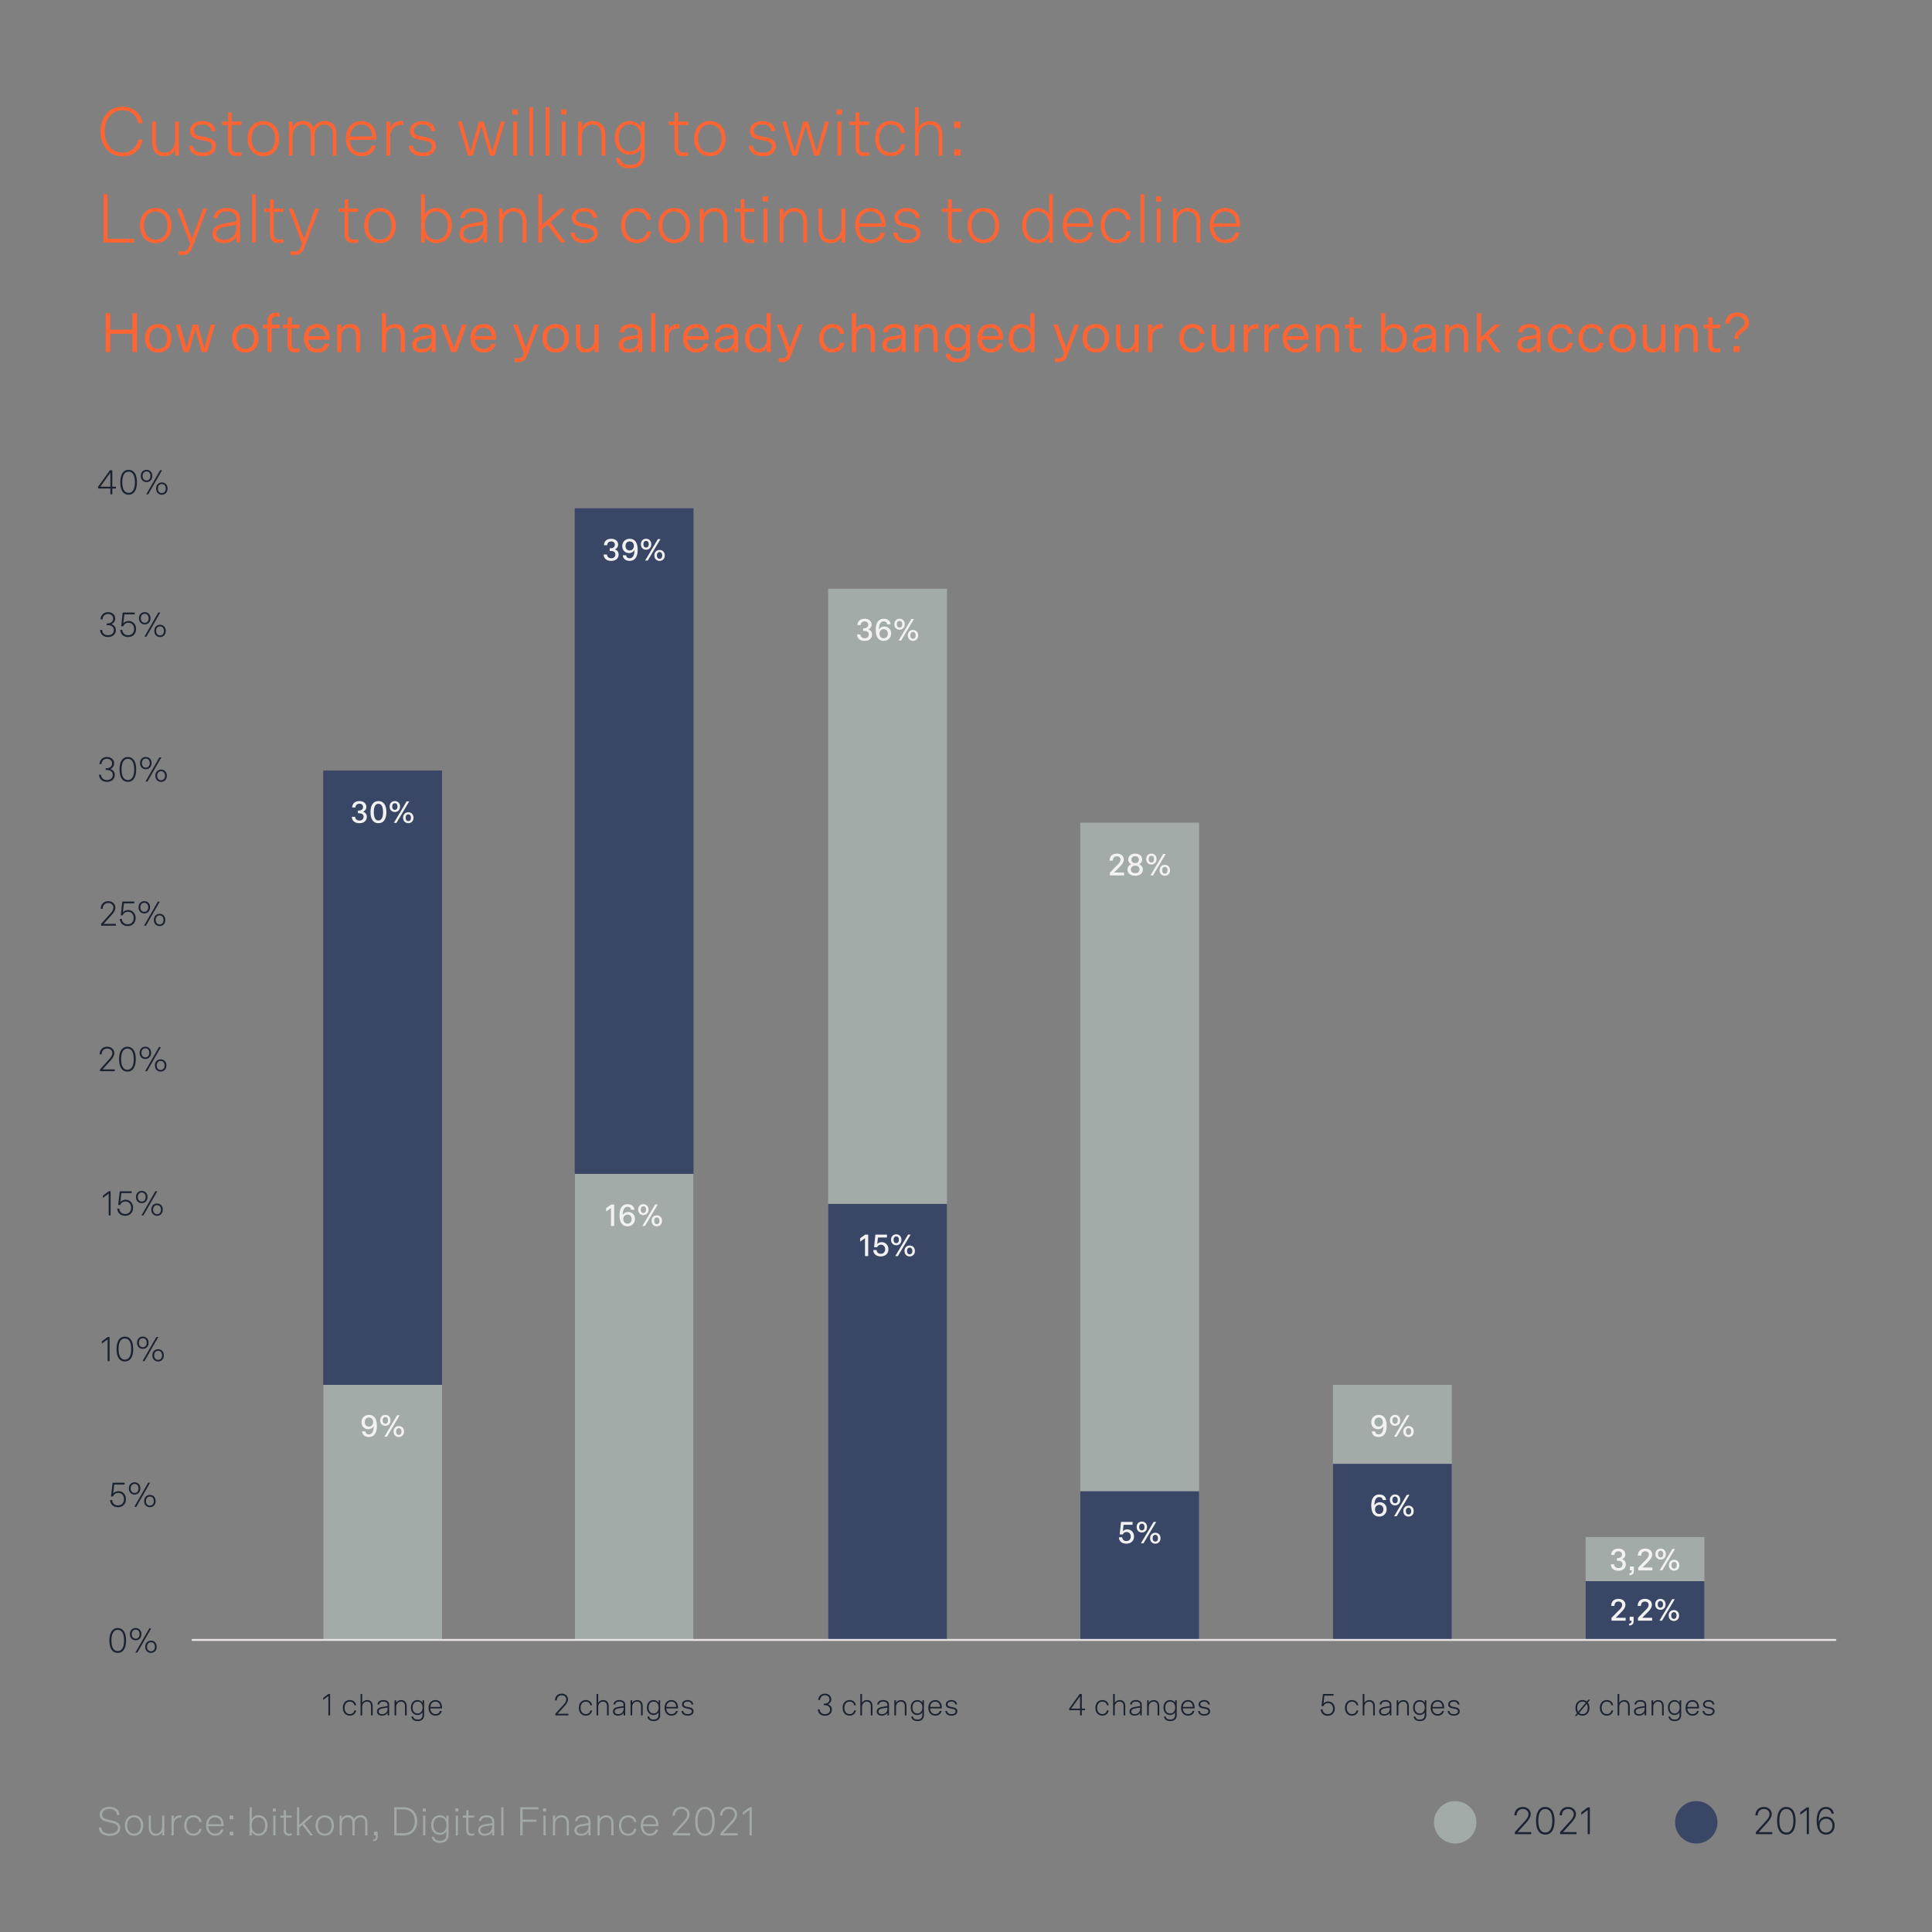 <svg id="info_01" xmlns="http://www.w3.org/2000/svg" viewBox="0 0 2000 2000"><rect x="0" y="0" width="2000" height="2000" fill="#808080" stroke="none"/><defs><style>.cls-1{fill:#f2f2f2}.cls-2{fill:#ff6432}.cls-3{fill:#1b2230}.cls-4{fill:#a3aba9}.cls-5{fill:#a2a9a7}.cls-6{fill:#3a4665}</style></defs><path class="cls-2" d="M127.07 158.07c7.78 0 14.47-4.97 16.13-13.46h4.39c-1.66 10.01-9.36 17.28-20.52 17.28-13.39 0-23.04-10.3-23.04-25.78s9.65-25.78 23.04-25.78c11.16 0 18.87 7.27 20.52 17.28h-4.39c-1.66-8.5-8.35-13.47-16.13-13.47-10.51 0-18.72 8.35-18.72 21.96s8.21 21.96 18.72 21.96ZM185.11 161.1h-3.74v-6.05c-2.3 4.1-6.26 6.62-11.59 6.62-7.78 0-12.31-5.4-12.31-14.26v-21.53h3.89v21.1c0 8.21 3.67 11.09 9.07 11.09 6.84 0 10.8-6.12 10.8-12.46v-19.73h3.89v35.21ZM209.66 125.31c6.55 0 12.82 3.24 13.25 10.37h-4.1c-.36-4.46-4.03-6.84-9.15-6.84-5.47 0-8.93 2.59-8.93 6.41 0 3.17 2.23 4.83 6.26 5.62l7.34 1.44c5.98 1.22 9.22 4.1 9.22 9.15 0 5.83-4.97 10.22-13.68 10.22s-13.9-4.39-14.33-10.87h4.1c.29 3.89 3.31 7.27 10.23 7.27s9.65-3.1 9.65-6.55c0-3.1-2.16-4.68-6.26-5.54l-7.34-1.51c-5.98-1.22-9.22-4.03-9.22-9.14 0-5.98 5.54-10.01 12.96-10.01ZM236.08 125.89v-9.5h3.74v9.5h10.22v3.53h-10.22v21.82c0 4.46 1.66 6.77 5.54 6.77 1.51 0 3.24-.14 4.68-.58v3.6c-1.66.43-3.6.65-5.26.65-5.47 0-8.86-3.31-8.86-9.79v-22.47h-6.05v-3.53h6.19ZM256.31 143.53c0-11.16 6.84-18.22 16.27-18.22s16.35 7.06 16.35 18.22-6.91 18.15-16.35 18.15-16.27-7.06-16.27-18.15Zm28.44 0c0-8.42-4.32-14.55-12.17-14.55s-12.17 6.12-12.17 14.55S264.8 158 272.58 158s12.17-6.12 12.17-14.47ZM344.44 161.1v-22.54c0-6.55-3.38-9.65-8.93-9.65-4.9 0-9.86 3.96-9.86 11.02v21.17h-3.89v-21.82c0-7.42-3.38-10.37-8.71-10.37s-10.08 4.54-10.08 11.95v20.23h-3.89v-35.21h3.82v5.83c1.66-3.46 5.54-6.48 10.58-6.48 5.33 0 9.07 2.38 11.02 6.84 2.23-3.74 6.05-6.84 11.67-6.84 6.7 0 12.1 4.03 12.1 13.25v22.61h-3.82ZM374.1 125.31c8.35 0 15.34 5.62 15.34 17.93 0 .36 0 .86-.07 1.51h-27.22c.22 7.13 4.39 13.25 11.81 13.25 5.04 0 9.29-2.16 10.73-7.34h4.1c-1.44 7.56-7.63 11.02-14.62 11.02-9.15 0-16.13-6.77-16.13-18.22s6.84-18.15 16.06-18.15Zm.07 3.6c-6.41 0-11.16 4.18-12.02 12.38h23.19c-.29-8.14-5.04-12.38-11.16-12.38ZM414.5 129.34c-5.4 0-10.66 4.9-10.66 11.95v19.8h-3.89v-35.21h3.82v6.84c2.09-5.26 7.2-7.42 11.16-7.42.72 0 1.37 0 2.52.14v4.03c-1.15-.14-2.09-.14-2.95-.14ZM437.32 125.31c6.55 0 12.82 3.24 13.25 10.37h-4.1c-.36-4.46-4.03-6.84-9.15-6.84-5.47 0-8.93 2.59-8.93 6.41 0 3.17 2.23 4.83 6.26 5.62l7.34 1.44c5.98 1.22 9.22 4.1 9.22 9.15 0 5.83-4.97 10.22-13.68 10.22s-13.9-4.39-14.33-10.87h4.1c.29 3.89 3.31 7.27 10.23 7.27s9.65-3.1 9.65-6.55c0-3.1-2.16-4.68-6.26-5.54l-7.34-1.51c-5.98-1.22-9.22-4.03-9.22-9.14 0-5.98 5.54-10.01 12.96-10.01ZM484.48 161.1l-10.44-35.21h4.03l8.86 31.18 8.93-31.18h4.83l8.86 31.18 8.86-31.18h4.03l-10.37 35.21h-4.9l-8.93-30.75-8.93 30.75h-4.83ZM535.96 113.29v5.4h-5.47v-5.4h5.47Zm-.79 47.81h-3.89v-35.21h3.89v35.21ZM551.94 161.1h-3.89v-49.97h3.89v49.97ZM568.71 161.1h-3.89v-49.97h3.89v49.97ZM586.28 113.29v5.4h-5.47v-5.4h5.47Zm-.79 47.81h-3.89v-35.21h3.89v35.21ZM598.37 125.89h3.82v6.05c2.3-4.1 6.34-6.62 11.67-6.62 7.63 0 12.82 4.9 12.82 14.26v21.53h-3.89v-21.1c0-7.92-3.89-11.09-9.43-11.09-6.62 0-11.09 5.76-11.09 11.81v20.38h-3.89V125.9ZM652.09 174.35c-9.14 0-13.83-4.61-14.33-10.73h4.1c.43 4.68 4.46 7.13 10.22 7.13 6.12 0 11.38-2.52 11.38-10.58v-6.19c-2.45 3.89-6.84 6.19-11.52 6.19-7.92 0-15.48-5.76-15.48-17.35s7.42-17.5 15.34-17.5c5.11 0 9.43 2.45 11.81 6.48v-5.9h3.74v34.56c0 9.15-6.19 13.9-15.27 13.9Zm0-17.79c7.56 0 11.59-5.83 11.59-13.83s-4.03-13.83-11.59-13.83-11.59 5.83-11.59 13.83 4.1 13.83 11.59 13.83ZM698.31 125.89v-9.5h3.74v9.5h10.23v3.53h-10.23v21.82c0 4.46 1.66 6.77 5.54 6.77 1.51 0 3.24-.14 4.68-.58v3.6c-1.66.43-3.6.65-5.26.65-5.47 0-8.86-3.31-8.86-9.79v-22.47h-6.05v-3.53h6.19ZM718.54 143.53c0-11.16 6.84-18.22 16.27-18.22s16.35 7.06 16.35 18.22-6.91 18.15-16.35 18.15-16.27-7.06-16.27-18.15Zm28.44 0c0-8.42-4.32-14.55-12.17-14.55s-12.17 6.12-12.17 14.55S727.03 158 734.81 158s12.17-6.12 12.17-14.47ZM789.25 125.31c6.55 0 12.82 3.24 13.25 10.37h-4.1c-.36-4.46-4.03-6.84-9.14-6.84-5.47 0-8.93 2.59-8.93 6.41 0 3.17 2.23 4.83 6.26 5.62l7.34 1.44c5.98 1.22 9.22 4.1 9.22 9.15 0 5.83-4.97 10.22-13.68 10.22s-13.9-4.39-14.33-10.87h4.1c.29 3.89 3.31 7.27 10.22 7.27s9.65-3.1 9.65-6.55c0-3.1-2.16-4.68-6.26-5.54l-7.34-1.51c-5.98-1.22-9.22-4.03-9.22-9.14 0-5.98 5.54-10.01 12.96-10.01ZM820.2 161.1l-10.44-35.21h4.03l8.86 31.18 8.93-31.18h4.83l8.86 31.18 8.86-31.18h4.03l-10.37 35.21h-4.9l-8.93-30.75-8.93 30.75h-4.83ZM871.68 113.29v5.4h-5.47v-5.4h5.47Zm-.79 47.81H867v-35.21h3.89v35.21ZM885.72 125.89v-9.5h3.74v9.5h10.23v3.53h-10.23v21.82c0 4.46 1.66 6.77 5.54 6.77 1.51 0 3.24-.14 4.68-.58v3.6c-1.66.43-3.6.65-5.26.65-5.47 0-8.86-3.31-8.86-9.79v-22.47h-6.05v-3.53h6.19ZM922.23 158c5.11 0 9.72-2.88 10.51-8.5h4.1c-.94 7.34-6.7 12.17-14.62 12.17-9.43 0-16.27-6.84-16.27-18.22s6.84-18.15 16.27-18.15c7.92 0 13.68 4.82 14.62 12.17h-4.1c-.79-5.62-5.4-8.5-10.51-8.5-7.99 0-12.17 6.26-12.17 14.47s4.18 14.54 12.17 14.54ZM962.19 128.91c-6.62 0-11.09 5.76-11.09 11.81v20.38h-3.89v-49.97h3.89v20.59c2.38-3.96 6.48-6.41 11.59-6.41 7.63 0 12.82 4.9 12.82 14.26v21.53h-3.89V140c0-7.92-3.89-11.09-9.43-11.09ZM994.3 125.89v6.55h-6.55v-6.55h6.55Zm0 28.66v6.55h-6.55v-6.55h6.55ZM111.31 201.12v46.08h27.58v3.89h-31.75v-49.97h4.18ZM144.86 233.53c0-11.16 6.84-18.22 16.27-18.22s16.35 7.06 16.35 18.22-6.91 18.15-16.35 18.15-16.27-7.06-16.27-18.15Zm28.44 0c0-8.42-4.32-14.55-12.17-14.55s-12.17 6.12-12.17 14.55S153.35 248 161.13 248s12.17-6.12 12.17-14.47ZM188.92 263.99c-1.58 0-3.02-.14-4.03-.36v-3.6c1.3.22 2.52.36 3.89.36 3.67 0 5.62-1.73 6.98-5.33l1.08-2.74-13.83-36.43h4.18l11.59 31.25 11.52-31.25h4.1l-15.27 40.18c-2.02 5.4-5.04 7.92-10.23 7.92ZM244.79 244.91c-2.81 5.04-8.57 6.77-13.39 6.77-5.98 0-11.45-3.02-11.45-9.72 0-6.34 5.11-9.29 11.16-10.37l13.61-2.3v-2.38c0-5.69-4.18-8.06-10.08-8.06-5.54 0-9 2.38-9.5 6.84h-4.03c.5-7.56 7.27-10.37 13.54-10.37 7.56 0 13.83 3.17 13.83 11.23v24.55h-3.67v-6.19Zm-.07-9.14v-3.02l-13.1 2.3c-5.18.94-7.63 3.31-7.63 7.06 0 3.53 2.81 6.12 7.85 6.12 6.48 0 12.89-4.03 12.89-12.46ZM264.81 251.1h-3.89v-49.97h3.89v49.97ZM279.64 215.89v-9.5h3.74v9.5h10.22v3.53h-10.22v21.82c0 4.46 1.66 6.77 5.54 6.77 1.51 0 3.24-.14 4.68-.58v3.6c-1.66.43-3.6.65-5.26.65-5.47 0-8.86-3.31-8.86-9.79v-22.47h-6.05v-3.53h6.19ZM304.91 263.99c-1.58 0-3.02-.14-4.03-.36v-3.6c1.3.22 2.52.36 3.89.36 3.67 0 5.62-1.73 6.98-5.33l1.08-2.74L299 215.89h4.18l11.59 31.25 11.52-31.25h4.1l-15.27 40.18c-2.02 5.4-5.04 7.92-10.23 7.92ZM356.75 215.89v-9.5h3.74v9.5h10.22v3.53h-10.22v21.82c0 4.46 1.66 6.77 5.54 6.77 1.51 0 3.24-.14 4.68-.58v3.6c-1.66.43-3.6.65-5.26.65-5.47 0-8.86-3.31-8.86-9.79v-22.47h-6.05v-3.53h6.19ZM376.98 233.53c0-11.16 6.84-18.22 16.27-18.22s16.35 7.06 16.35 18.22-6.91 18.15-16.35 18.15-16.27-7.06-16.27-18.15Zm28.44 0c0-8.42-4.32-14.55-12.17-14.55s-12.17 6.12-12.17 14.55S385.47 248 393.25 248s12.17-6.12 12.17-14.47ZM467.7 233.53c0 11.67-7.34 18.15-15.48 18.15-5.26 0-9.72-2.09-12.46-6.84v6.26h-3.82v-49.97h3.89v20.88c2.88-4.82 7.42-6.7 12.24-6.7 8.57 0 15.62 6.55 15.62 18.22Zm-28.08 0c0 8.35 4.25 14.47 11.95 14.47s12.03-6.12 12.03-14.47-4.25-14.55-12.03-14.55-11.95 6.12-11.95 14.55ZM500.46 244.91c-2.81 5.04-8.57 6.77-13.39 6.77-5.98 0-11.45-3.02-11.45-9.72 0-6.34 5.11-9.29 11.16-10.37l13.61-2.3v-2.38c0-5.69-4.18-8.06-10.08-8.06-5.54 0-9 2.38-9.5 6.84h-4.03c.5-7.56 7.27-10.37 13.54-10.37 7.56 0 13.83 3.17 13.83 11.23v24.55h-3.67v-6.19Zm-.07-9.14v-3.02l-13.11 2.3c-5.18.94-7.63 3.31-7.63 7.06 0 3.53 2.81 6.12 7.85 6.12 6.48 0 12.89-4.03 12.89-12.46ZM516.59 215.89h3.82v6.05c2.3-4.1 6.34-6.62 11.67-6.62 7.63 0 12.82 4.9 12.82 14.26v21.53h-3.89v-21.1c0-7.92-3.89-11.09-9.43-11.09-6.62 0-11.09 5.76-11.09 11.81v20.38h-3.89V215.9ZM580.81 251.1l-14.18-18.65-5.54 5.11v13.54h-3.89v-49.97h3.89v31.61l18.79-16.85h5.62l-15.7 14.26 15.77 20.95h-4.75ZM604.93 215.31c6.55 0 12.82 3.24 13.25 10.37h-4.1c-.36-4.46-4.03-6.84-9.14-6.84-5.47 0-8.93 2.59-8.93 6.41 0 3.17 2.23 4.83 6.26 5.62l7.34 1.44c5.98 1.22 9.22 4.1 9.22 9.15 0 5.83-4.97 10.22-13.68 10.22s-13.9-4.39-14.33-10.87h4.1c.29 3.89 3.31 7.27 10.22 7.27s9.65-3.1 9.65-6.55c0-3.1-2.16-4.68-6.26-5.54l-7.34-1.51c-5.98-1.22-9.22-4.03-9.22-9.14 0-5.98 5.54-10.01 12.96-10.01ZM659.29 248c5.11 0 9.72-2.88 10.51-8.5h4.1c-.94 7.34-6.7 12.17-14.62 12.17-9.43 0-16.27-6.84-16.27-18.22s6.84-18.15 16.27-18.15c7.92 0 13.68 4.82 14.62 12.17h-4.1c-.79-5.62-5.4-8.5-10.51-8.5-7.99 0-12.17 6.26-12.17 14.47s4.18 14.54 12.17 14.54ZM681.68 233.53c0-11.16 6.84-18.22 16.27-18.22s16.35 7.06 16.35 18.22-6.91 18.15-16.35 18.15-16.27-7.06-16.27-18.15Zm28.44 0c0-8.42-4.32-14.55-12.17-14.55s-12.17 6.12-12.17 14.55S690.17 248 697.95 248s12.17-6.12 12.17-14.47ZM724.45 215.89h3.82v6.05c2.3-4.1 6.34-6.62 11.67-6.62 7.63 0 12.82 4.9 12.82 14.26v21.53h-3.89v-21.1c0-7.92-3.89-11.09-9.43-11.09-6.62 0-11.09 5.76-11.09 11.81v20.38h-3.89V215.9ZM767 215.89v-9.5h3.74v9.5h10.23v3.53h-10.23v21.82c0 4.46 1.66 6.77 5.54 6.77 1.51 0 3.24-.14 4.68-.58v3.6c-1.66.43-3.6.65-5.26.65-5.47 0-8.86-3.31-8.86-9.79v-22.47h-6.05v-3.53h6.19ZM795.08 203.29v5.4h-5.47v-5.4h5.47Zm-.79 47.81h-3.89v-35.21h3.89v35.21ZM807.17 215.89h3.82v6.05c2.3-4.1 6.34-6.62 11.67-6.62 7.63 0 12.82 4.9 12.82 14.26v21.53h-3.89v-21.1c0-7.92-3.89-11.09-9.43-11.09-6.62 0-11.09 5.76-11.09 11.81v20.38h-3.89V215.9ZM875 251.1h-3.74v-6.05c-2.3 4.1-6.26 6.62-11.59 6.62-7.78 0-12.31-5.4-12.31-14.26v-21.53h3.89v21.1c0 8.21 3.67 11.09 9.07 11.09 6.84 0 10.8-6.12 10.8-12.46v-19.73h3.89v35.21ZM901.28 215.31c8.35 0 15.34 5.62 15.34 17.93 0 .36 0 .86-.07 1.51h-27.22c.22 7.13 4.39 13.25 11.81 13.25 5.04 0 9.29-2.16 10.73-7.34h4.1c-1.44 7.56-7.63 11.02-14.62 11.02-9.14 0-16.13-6.77-16.13-18.22s6.84-18.15 16.06-18.15Zm.07 3.6c-6.41 0-11.16 4.18-12.02 12.38h23.19c-.29-8.14-5.04-12.38-11.16-12.38ZM938.86 215.31c6.55 0 12.82 3.24 13.25 10.37h-4.1c-.36-4.46-4.03-6.84-9.14-6.84-5.47 0-8.93 2.59-8.93 6.41 0 3.17 2.23 4.83 6.26 5.62l7.34 1.44c5.98 1.22 9.22 4.1 9.22 9.15 0 5.83-4.97 10.22-13.68 10.22s-13.9-4.39-14.33-10.87h4.1c.29 3.89 3.31 7.27 10.22 7.27s9.65-3.1 9.65-6.55c0-3.1-2.16-4.68-6.26-5.54l-7.34-1.51c-5.98-1.22-9.22-4.03-9.22-9.14 0-5.98 5.54-10.01 12.96-10.01ZM981.48 215.89v-9.5h3.74v9.5h10.23v3.53h-10.23v21.82c0 4.46 1.66 6.77 5.54 6.77 1.51 0 3.24-.14 4.68-.58v3.6c-1.66.43-3.6.65-5.26.65-5.47 0-8.86-3.31-8.86-9.79v-22.47h-6.05v-3.53h6.19ZM1001.71 233.53c0-11.16 6.84-18.22 16.27-18.22s16.35 7.06 16.35 18.22-6.91 18.15-16.35 18.15-16.27-7.06-16.27-18.15Zm28.44 0c0-8.42-4.32-14.55-12.17-14.55s-12.17 6.12-12.17 14.55 4.39 14.47 12.17 14.47 12.17-6.12 12.17-14.47ZM1086.03 222.01v-20.88h3.89v49.97h-3.82v-6.26c-2.74 4.75-7.2 6.84-12.46 6.84-8.14 0-15.48-6.48-15.48-18.15s7.06-18.22 15.62-18.22c4.82 0 9.36 1.87 12.24 6.7Zm-23.76 11.52c0 8.35 4.25 14.47 12.02 14.47s11.95-6.12 11.95-14.47-4.25-14.55-11.95-14.55-12.02 6.12-12.02 14.55ZM1116.2 215.31c8.35 0 15.34 5.62 15.34 17.93 0 .36 0 .86-.07 1.51h-27.22c.22 7.13 4.39 13.25 11.81 13.25 5.04 0 9.29-2.16 10.73-7.34h4.1c-1.44 7.56-7.63 11.02-14.62 11.02-9.14 0-16.13-6.77-16.13-18.22s6.84-18.15 16.06-18.15Zm.07 3.6c-6.41 0-11.16 4.18-12.02 12.38h23.19c-.29-8.14-5.04-12.38-11.16-12.38ZM1155.72 248c5.11 0 9.72-2.88 10.51-8.5h4.1c-.94 7.34-6.7 12.17-14.62 12.17-9.43 0-16.27-6.84-16.27-18.22s6.84-18.15 16.27-18.15c7.92 0 13.68 4.82 14.62 12.17h-4.1c-.79-5.62-5.4-8.5-10.51-8.5-7.99 0-12.17 6.26-12.17 14.47s4.18 14.54 12.17 14.54ZM1184.59 251.1h-3.89v-49.97h3.89v49.97ZM1202.16 203.29v5.4h-5.47v-5.4h5.47Zm-.79 47.81h-3.89v-35.21h3.89v35.21ZM1214.25 215.89h3.82v6.05c2.3-4.1 6.34-6.62 11.67-6.62 7.63 0 12.82 4.9 12.82 14.26v21.53h-3.89v-21.1c0-7.92-3.89-11.09-9.43-11.09-6.62 0-11.09 5.76-11.09 11.81v20.38h-3.89V215.9ZM1268.33 215.31c8.35 0 15.34 5.62 15.34 17.93 0 .36 0 .86-.07 1.51h-27.22c.22 7.13 4.39 13.25 11.81 13.25 5.04 0 9.29-2.16 10.73-7.34h4.1c-1.44 7.56-7.63 11.02-14.62 11.02-9.14 0-16.13-6.77-16.13-18.22s6.84-18.15 16.06-18.15Zm.07 3.6c-6.41 0-11.16 4.18-12.02 12.38h23.19c-.29-8.14-5.04-12.38-11.16-12.38ZM114.12 324.19v17.05h22.97v-17.05h4.7v40.25h-4.7v-18.97h-22.97v18.97h-4.7v-40.25h4.7ZM150.03 350.23c0-9.16 5.68-14.79 13.69-14.79s13.69 5.63 13.69 14.79-5.68 14.73-13.69 14.73-13.69-5.57-13.69-14.73Zm22.79 0c0-6.32-3.19-10.96-9.11-10.96s-9.11 4.64-9.11 10.96 3.19 10.9 9.11 10.9 9.11-4.58 9.11-10.9ZM190.1 364.44l-8.29-28.48h4.52l6.73 24.36 6.61-24.36h5.22l6.61 24.36 6.73-24.36h4.41l-8.29 28.48h-5.57l-6.55-23.78-6.55 23.78h-5.57ZM240.27 350.23c0-9.16 5.68-14.79 13.69-14.79s13.69 5.63 13.69 14.79-5.68 14.73-13.69 14.73-13.69-5.57-13.69-14.73Zm22.79 0c0-6.32-3.19-10.96-9.11-10.96s-9.11 4.64-9.11 10.96 3.19 10.9 9.11 10.9 9.11-4.58 9.11-10.9ZM285.92 327.67c-3.13 0-4.76 1.51-4.76 5.28v3.02h8.12v3.83h-8.12v24.65h-4.35V339.8h-4.7v-3.83h4.7v-3.19c0-5.97 3.48-9.05 8.82-9.05 1.1 0 2.61.12 3.65.35v3.94c-.52-.12-2.32-.35-3.36-.35ZM297.75 335.96v-7.54h4.18v7.54h8.12v3.83h-8.12v15.78c0 3.42 1.1 5.34 3.94 5.34 1.33 0 2.78-.17 4.18-.52v3.94c-1.68.35-3.31.52-4.87.52-4.76 0-7.6-2.96-7.6-8.41v-16.65h-4.7v-3.83h4.87ZM328.2 335.44c7.42 0 12.99 4.87 12.99 14.56 0 .29 0 .99-.06 1.62h-21.92c.23 4.99 3.31 9.57 8.82 9.57 3.83 0 7.02-1.74 8.06-5.39h4.58c-1.28 6.15-6.44 9.16-12.53 9.16-7.66 0-13.46-5.45-13.46-14.79s5.63-14.73 13.51-14.73Zm.06 3.77c-4.81 0-8.24 3.19-8.99 8.87h17.4c-.23-5.8-3.77-8.87-8.41-8.87ZM349.02 335.96h4.18v4.29c2.09-3.07 5.16-4.81 9.63-4.81 6.44 0 10.09 4.23 10.09 11.08v17.92h-4.35v-16.99c0-6.03-2.73-8.18-6.84-8.18-5.34 0-8.35 4.23-8.35 9.22v15.95h-4.35v-28.48ZM407.95 339.27c-5.34 0-8.35 4.23-8.35 9.22v15.95h-4.35v-40.25h4.35v15.89c2.2-3.25 5.51-4.64 9.45-4.64 6.44 0 10.09 4.23 10.09 11.08v17.92h-4.35v-16.99c0-6.03-2.73-8.18-6.84-8.18ZM446.81 360.03c-2.38 3.6-6.55 4.93-10.56 4.93-5.05 0-9.57-2.67-9.57-8.06s4.18-7.66 9.11-8.53l10.85-1.86V345c0-4.23-3.13-5.8-7.42-5.8s-6.84 1.62-7.02 4.93h-4.52c.23-6.15 5.86-8.7 11.54-8.7 6.73 0 11.66 2.78 11.66 9.57v19.43h-4.06v-4.41Zm-.17-7.71v-2.2l-9.86 1.68c-3.89.7-5.63 2.38-5.63 5.16 0 2.61 2.03 4.29 5.68 4.29 4.99 0 9.8-2.67 9.8-8.93ZM483.17 335.96l-10.67 28.48h-5.34l-10.67-28.48h4.7l8.7 24.13 8.7-24.13h4.58ZM500.57 335.44c7.42 0 12.99 4.87 12.99 14.56 0 .29 0 .99-.06 1.62h-21.92c.23 4.99 3.31 9.57 8.82 9.57 3.83 0 7.02-1.74 8.06-5.39h4.58c-1.28 6.15-6.44 9.16-12.53 9.16-7.66 0-13.46-5.45-13.46-14.79s5.63-14.73 13.51-14.73Zm.06 3.77c-4.81 0-8.24 3.19-8.99 8.87h17.4c-.23-5.8-3.77-8.87-8.41-8.87ZM536.42 374.88c-1.28 0-2.61-.12-3.54-.29v-4c1.04.23 2.2.35 3.31.35 3.19 0 4.81-1.33 5.74-4.18l.35-.93-11.19-29.87h4.7l8.7 24.13 8.7-24.13h4.58l-12.06 32.02c-1.86 4.87-4.58 6.9-9.28 6.9ZM561.53 350.23c0-9.16 5.68-14.79 13.69-14.79s13.69 5.63 13.69 14.79-5.68 14.73-13.69 14.73-13.69-5.57-13.69-14.73Zm22.79 0c0-6.32-3.19-10.96-9.11-10.96s-9.11 4.64-9.11 10.96 3.19 10.9 9.11 10.9 9.11-4.58 9.11-10.9ZM619.65 364.44h-4.18v-4.29c-2.03 3.07-5.05 4.81-9.4 4.81-6.26 0-9.86-4.23-9.86-11.08v-17.92h4.35v16.99c0 6.03 2.67 8.18 6.61 8.18 5.16 0 8.12-4.23 8.12-9.22v-15.95h4.35v28.48ZM660.71 360.03c-2.38 3.6-6.55 4.93-10.56 4.93-5.05 0-9.57-2.67-9.57-8.06s4.18-7.66 9.11-8.53l10.85-1.86V345c0-4.23-3.13-5.8-7.42-5.8s-6.84 1.62-7.02 4.93h-4.52c.23-6.15 5.86-8.7 11.54-8.7 6.73 0 11.66 2.78 11.66 9.57v19.43h-4.06v-4.41Zm-.17-7.71v-2.2l-9.86 1.68c-3.89.7-5.63 2.38-5.63 5.16 0 2.61 2.03 4.29 5.68 4.29 4.99 0 9.8-2.67 9.8-8.93ZM678.4 364.44h-4.35v-40.25h4.35v40.25ZM700.55 340.08c-4.47 0-8.18 3.13-8.18 8.64v15.72h-4.35v-28.48h4.18v5.22c1.86-4 5.62-5.68 8.99-5.68.52 0 1.04 0 2.03.06v4.58c-1.04-.06-1.91-.06-2.67-.06ZM720.62 335.44c7.42 0 12.99 4.87 12.99 14.56 0 .29 0 .99-.06 1.62h-21.92c.23 4.99 3.31 9.57 8.82 9.57 3.83 0 7.02-1.74 8.06-5.39h4.58c-1.28 6.15-6.44 9.16-12.53 9.16-7.66 0-13.46-5.45-13.46-14.79s5.63-14.73 13.51-14.73Zm.06 3.77c-4.81 0-8.24 3.19-8.99 8.87h17.4c-.23-5.8-3.77-8.87-8.41-8.87ZM759.83 360.03c-2.38 3.6-6.55 4.93-10.56 4.93-5.05 0-9.57-2.67-9.57-8.06s4.18-7.66 9.11-8.53l10.85-1.86V345c0-4.23-3.13-5.8-7.42-5.8s-6.84 1.62-7.02 4.93h-4.52c.23-6.15 5.86-8.7 11.54-8.7 6.73 0 11.66 2.78 11.66 9.57v19.43h-4.06v-4.41Zm-.17-7.71v-2.2l-9.86 1.68c-3.89.7-5.63 2.38-5.63 5.16 0 2.61 2.03 4.29 5.68 4.29 4.99 0 9.8-2.67 9.8-8.93ZM793.59 340.08v-15.89h4.35v40.25h-4.18v-4.18c-2.15 3.19-5.63 4.7-9.86 4.7-6.67 0-12.64-5.22-12.64-14.73s5.86-14.79 12.76-14.79c3.89 0 7.25 1.39 9.57 4.64Zm-17.75 10.15c0 6.32 3.19 10.9 9.11 10.9s9.11-4.58 9.11-10.9-3.19-10.96-9.11-10.96-9.11 4.64-9.11 10.96ZM809.54 374.88c-1.28 0-2.61-.12-3.54-.29v-4c1.04.23 2.2.35 3.31.35 3.19 0 4.81-1.33 5.74-4.18l.35-.93-11.19-29.87h4.7l8.7 24.13 8.7-24.13h4.58l-12.06 32.02c-1.86 4.87-4.58 6.9-9.28 6.9ZM861.73 361.13c3.83 0 7.13-2.2 7.66-6.32h4.52c-.7 6.21-5.45 10.15-12.18 10.15-8 0-13.69-5.63-13.69-14.79s5.68-14.73 13.69-14.73c6.73 0 11.48 3.94 12.18 10.15h-4.52c-.52-4.12-3.83-6.32-7.66-6.32-5.92 0-9.11 4.58-9.11 10.9s3.19 10.96 9.11 10.96ZM894.56 339.27c-5.34 0-8.35 4.23-8.35 9.22v15.95h-4.35v-40.25h4.35v15.89c2.2-3.25 5.51-4.64 9.45-4.64 6.44 0 10.09 4.23 10.09 11.08v17.92h-4.35v-16.99c0-6.03-2.73-8.18-6.84-8.18ZM933.42 360.03c-2.38 3.6-6.55 4.93-10.56 4.93-5.05 0-9.57-2.67-9.57-8.06s4.18-7.66 9.11-8.53l10.85-1.86V345c0-4.23-3.13-5.8-7.42-5.8s-6.84 1.62-7.02 4.93h-4.52c.23-6.15 5.86-8.7 11.54-8.7 6.73 0 11.66 2.78 11.66 9.57v19.43h-4.06v-4.41Zm-.17-7.71v-2.2l-9.86 1.68c-3.89.7-5.63 2.38-5.63 5.16 0 2.61 2.03 4.29 5.68 4.29 4.99 0 9.8-2.67 9.8-8.93ZM946.76 335.96h4.18v4.29c2.09-3.07 5.16-4.81 9.63-4.81 6.44 0 10.09 4.23 10.09 11.08v17.92h-4.35v-16.99c0-6.03-2.73-8.18-6.84-8.18-5.34 0-8.35 4.23-8.35 9.22v15.95h-4.35v-28.48ZM991.31 375.17c-7.95 0-12.24-3.83-12.35-8.87h4.52c.29 3.54 3.42 5.1 7.71 5.1 4.76 0 8.64-2.03 8.64-7.89v-3.94c-2.2 2.67-5.28 4.06-8.87 4.06-6.55 0-12.93-4.81-12.93-13.98s6.15-14.21 12.76-14.21c3.83 0 7.08 1.51 9.22 4.41v-3.89h4.18v27.55c0 7.71-5.16 11.66-12.88 11.66Zm.06-15.31c5.8 0 8.87-4.29 8.87-10.32s-3.07-10.32-8.87-10.32-8.82 4.35-8.82 10.32 3.07 10.32 8.82 10.32ZM1025.35 335.44c7.42 0 12.99 4.87 12.99 14.56 0 .29 0 .99-.06 1.62h-21.92c.23 4.99 3.31 9.57 8.82 9.57 3.83 0 7.02-1.74 8.06-5.39h4.58c-1.28 6.15-6.44 9.16-12.53 9.16-7.66 0-13.46-5.45-13.46-14.79s5.63-14.73 13.51-14.73Zm.06 3.77c-4.81 0-8.24 3.19-8.99 8.87h17.4c-.23-5.8-3.77-8.87-8.41-8.87ZM1066.59 340.08v-15.89h4.35v40.25h-4.18v-4.18c-2.15 3.19-5.63 4.7-9.86 4.7-6.67 0-12.64-5.22-12.64-14.73s5.86-14.79 12.76-14.79c3.89 0 7.25 1.39 9.57 4.64Zm-17.75 10.15c0 6.32 3.19 10.9 9.11 10.9s9.11-4.58 9.11-10.9-3.19-10.96-9.11-10.96-9.11 4.64-9.11 10.96ZM1095.59 374.88c-1.28 0-2.61-.12-3.54-.29v-4c1.04.23 2.2.35 3.31.35 3.19 0 4.81-1.33 5.74-4.18l.35-.93-11.19-29.87h4.7l8.7 24.13 8.7-24.13h4.58l-12.06 32.02c-1.86 4.87-4.58 6.9-9.28 6.9ZM1120.7 350.23c0-9.16 5.68-14.79 13.69-14.79s13.69 5.63 13.69 14.79-5.68 14.73-13.69 14.73-13.69-5.57-13.69-14.73Zm22.79 0c0-6.32-3.19-10.96-9.11-10.96s-9.11 4.64-9.11 10.96 3.19 10.9 9.11 10.9 9.11-4.58 9.11-10.9ZM1178.82 364.44h-4.18v-4.29c-2.03 3.07-5.05 4.81-9.4 4.81-6.26 0-9.86-4.23-9.86-11.08v-17.92h4.35v16.99c0 6.03 2.67 8.18 6.61 8.18 5.16 0 8.12-4.23 8.12-9.22v-15.95h4.35v28.48ZM1200.97 340.08c-4.47 0-8.18 3.13-8.18 8.64v15.72h-4.35v-28.48h4.18v5.22c1.86-4 5.62-5.68 8.99-5.68.52 0 1.04 0 2.03.06v4.58c-1.04-.06-1.91-.06-2.67-.06ZM1234.61 361.13c3.83 0 7.13-2.2 7.66-6.32h4.52c-.7 6.21-5.45 10.15-12.18 10.15-8 0-13.69-5.63-13.69-14.79s5.68-14.73 13.69-14.73c6.73 0 11.48 3.94 12.18 10.15h-4.52c-.52-4.12-3.83-6.32-7.66-6.32-5.92 0-9.11 4.58-9.11 10.9s3.19 10.96 9.11 10.96ZM1277.82 364.44h-4.18v-4.29c-2.03 3.07-5.05 4.81-9.4 4.81-6.26 0-9.86-4.23-9.86-11.08v-17.92h4.35v16.99c0 6.03 2.67 8.18 6.61 8.18 5.16 0 8.12-4.23 8.12-9.22v-15.95h4.35v28.48ZM1299.98 340.08c-4.47 0-8.18 3.13-8.18 8.64v15.72h-4.35v-28.48h4.18v5.22c1.86-4 5.62-5.68 8.99-5.68.52 0 1.04 0 2.03.06v4.58c-1.04-.06-1.91-.06-2.67-.06ZM1321.38 340.08c-4.47 0-8.18 3.13-8.18 8.64v15.72h-4.35v-28.48h4.18v5.22c1.86-4 5.62-5.68 8.99-5.68.52 0 1.04 0 2.03.06v4.58c-1.04-.06-1.91-.06-2.67-.06ZM1341.45 335.44c7.42 0 12.99 4.87 12.99 14.56 0 .29 0 .99-.06 1.62h-21.92c.23 4.99 3.31 9.57 8.82 9.57 3.83 0 7.02-1.74 8.06-5.39h4.58c-1.28 6.15-6.44 9.16-12.53 9.16-7.66 0-13.46-5.45-13.46-14.79s5.63-14.73 13.51-14.73Zm.06 3.77c-4.81 0-8.24 3.19-8.99 8.87h17.4c-.23-5.8-3.77-8.87-8.41-8.87ZM1362.27 335.96h4.18v4.29c2.09-3.07 5.16-4.81 9.63-4.81 6.44 0 10.09 4.23 10.09 11.08v17.92h-4.35v-16.99c0-6.03-2.73-8.18-6.84-8.18-5.34 0-8.35 4.23-8.35 9.22v15.95h-4.35v-28.48ZM1397.19 335.96v-7.54h4.18v7.54h8.12v3.83h-8.12v15.78c0 3.42 1.1 5.34 3.94 5.34 1.33 0 2.78-.17 4.18-.52v3.94c-1.68.35-3.31.52-4.87.52-4.76 0-7.6-2.96-7.6-8.41v-16.65h-4.7v-3.83h4.87ZM1456.34 350.23c0 9.51-5.97 14.73-12.64 14.73-4.23 0-7.71-1.51-9.86-4.7v4.18h-4.18v-40.25h4.35v15.89c2.32-3.25 5.68-4.64 9.57-4.64 6.9 0 12.76 5.28 12.76 14.79Zm-22.79 0c0 6.32 3.19 10.9 9.11 10.9s9.11-4.58 9.11-10.9-3.19-10.96-9.11-10.96-9.11 4.64-9.11 10.96ZM1482.44 360.03c-2.38 3.6-6.55 4.93-10.56 4.93-5.05 0-9.57-2.67-9.57-8.06s4.18-7.66 9.11-8.53l10.85-1.86V345c0-4.23-3.13-5.8-7.42-5.8s-6.84 1.62-7.02 4.93h-4.52c.23-6.15 5.86-8.7 11.54-8.7 6.73 0 11.66 2.78 11.66 9.57v19.43h-4.06v-4.41Zm-.17-7.71v-2.2l-9.86 1.68c-3.89.7-5.63 2.38-5.63 5.16 0 2.61 2.03 4.29 5.68 4.29 4.99 0 9.8-2.67 9.8-8.93ZM1495.78 335.96h4.18v4.29c2.09-3.07 5.16-4.81 9.63-4.81 6.44 0 10.09 4.23 10.09 11.08v17.92h-4.35v-16.99c0-6.03-2.73-8.18-6.84-8.18-5.34 0-8.35 4.23-8.35 9.22v15.95h-4.35v-28.48ZM1548.16 364.44l-10.56-14.33-4.29 4.12v10.21h-4.35v-40.25h4.35v24.88l13.92-13.11h6.03l-12.24 11.48 12.47 16.99h-5.34ZM1590.79 360.03c-2.38 3.6-6.55 4.93-10.56 4.93-5.05 0-9.57-2.67-9.57-8.06s4.18-7.66 9.11-8.53l10.85-1.86V345c0-4.23-3.13-5.8-7.42-5.8s-6.84 1.62-7.02 4.93h-4.52c.23-6.15 5.86-8.7 11.54-8.7 6.73 0 11.66 2.78 11.66 9.57v19.43h-4.06v-4.41Zm-.17-7.71v-2.2l-9.86 1.68c-3.89.7-5.63 2.38-5.63 5.16 0 2.61 2.03 4.29 5.68 4.29 4.99 0 9.8-2.67 9.8-8.93ZM1615.84 361.13c3.83 0 7.13-2.2 7.66-6.32h4.52c-.7 6.21-5.45 10.15-12.18 10.15-8 0-13.69-5.63-13.69-14.79s5.68-14.73 13.69-14.73c6.73 0 11.48 3.94 12.18 10.15h-4.52c-.52-4.12-3.83-6.32-7.66-6.32-5.92 0-9.11 4.58-9.11 10.9s3.19 10.96 9.11 10.96ZM1647.68 361.13c3.83 0 7.13-2.2 7.66-6.32h4.52c-.7 6.21-5.45 10.15-12.18 10.15-8 0-13.69-5.63-13.69-14.79s5.68-14.73 13.69-14.73c6.73 0 11.48 3.94 12.18 10.15h-4.52c-.52-4.12-3.83-6.32-7.66-6.32-5.92 0-9.11 4.58-9.11 10.9s3.19 10.96 9.11 10.96ZM1665.84 350.23c0-9.16 5.68-14.79 13.69-14.79s13.69 5.63 13.69 14.79-5.68 14.73-13.69 14.73-13.69-5.57-13.69-14.73Zm22.79 0c0-6.32-3.19-10.96-9.11-10.96s-9.11 4.64-9.11 10.96 3.19 10.9 9.11 10.9 9.11-4.58 9.11-10.9ZM1723.95 364.44h-4.18v-4.29c-2.03 3.07-5.05 4.81-9.4 4.81-6.26 0-9.86-4.23-9.86-11.08v-17.92h4.35v16.99c0 6.03 2.67 8.18 6.61 8.18 5.16 0 8.12-4.23 8.12-9.22v-15.95h4.35v28.48ZM1733.58 335.96h4.18v4.29c2.09-3.07 5.16-4.81 9.63-4.81 6.44 0 10.09 4.23 10.09 11.08v17.92h-4.35v-16.99c0-6.03-2.73-8.18-6.84-8.18-5.34 0-8.35 4.23-8.35 9.22v15.95h-4.35v-28.48ZM1768.5 335.96v-7.54h4.18v7.54h8.12v3.83h-8.12v15.78c0 3.42 1.1 5.34 3.94 5.34 1.33 0 2.78-.17 4.18-.52v3.94c-1.68.35-3.31.52-4.87.52-4.76 0-7.6-2.96-7.6-8.41v-16.65h-4.7v-3.83h4.87ZM1799.53 350v.99h-3.94V350c0-9.28 10.44-9.05 10.44-16.01 0-3.36-2.9-6.38-7.42-6.38-4.87 0-7.89 2.96-8.12 7.48h-4.58c.35-6.84 4.7-11.54 12.7-11.54 7.08 0 11.95 4.58 11.95 10.44 0 9.51-11.02 9.22-11.02 16.01Zm1.16 8.24v6.21h-6.21v-6.21h6.21Z"/><path class="cls-5" d="M102.27 1891.81h2.48c.38 4.24 3.78 6.47 8.82 6.47s8.49-2.27 8.49-5.88c0-2.35-1.43-4.16-4.49-4.92l-8.11-1.97c-3.78-.92-6.26-3.32-6.26-7.18 0-4.54 4.2-7.94 10.12-7.94s10.25 3.4 10.38 8.53h-2.48c-.34-4.37-3.74-6.34-7.9-6.34-4.41 0-7.69 2.23-7.69 5.71 0 2.35 1.39 4.16 4.5 4.92l8.11 1.97c3.78.92 6.22 3.32 6.22 7.23 0 4.66-4.07 8.07-10.92 8.07-6.39 0-10.92-3.07-11.26-8.65ZM129.27 1889.75c0-6.51 3.99-10.63 9.49-10.63s9.54 4.12 9.54 10.63-4.03 10.59-9.54 10.59-9.49-4.12-9.49-10.59Zm16.59 0c0-4.92-2.52-8.49-7.1-8.49s-7.1 3.57-7.1 8.49 2.56 8.44 7.1 8.44 7.1-3.57 7.1-8.44ZM170.1 1900h-2.18v-3.53c-1.34 2.39-3.65 3.86-6.76 3.86-4.54 0-7.18-3.15-7.18-8.32v-12.56h2.27v12.31c0 4.79 2.14 6.47 5.29 6.47 3.99 0 6.3-3.57 6.3-7.27v-11.51h2.27v20.54ZM186.06 1881.48c-3.15 0-6.22 2.86-6.22 6.97V1900h-2.27v-20.54h2.23v3.99c1.22-3.07 4.2-4.33 6.51-4.33.42 0 .8 0 1.47.08v2.35c-.67-.08-1.22-.08-1.72-.08ZM200.21 1898.19c2.98 0 5.67-1.68 6.13-4.96h2.39c-.55 4.29-3.91 7.1-8.53 7.1-5.5 0-9.49-3.99-9.49-10.63s3.99-10.59 9.49-10.59c4.62 0 7.98 2.81 8.53 7.1h-2.39c-.46-3.28-3.15-4.96-6.13-4.96-4.66 0-7.1 3.65-7.1 8.44s2.44 8.49 7.1 8.49ZM222.64 1879.12c4.87 0 8.95 3.28 8.95 10.46 0 .21 0 .5-.04.88h-15.88c.13 4.16 2.56 7.73 6.89 7.73 2.94 0 5.42-1.26 6.26-4.28h2.39c-.84 4.41-4.45 6.43-8.53 6.43-5.33 0-9.41-3.95-9.41-10.63s3.99-10.59 9.37-10.59Zm.04 2.1c-3.74 0-6.51 2.44-7.02 7.23h13.53c-.17-4.75-2.94-7.23-6.51-7.23ZM241.5 1879.46v3.82h-3.82v-3.82h3.82Zm0 16.72v3.82h-3.82v-3.82h3.82ZM276.91 1889.75c0 6.81-4.29 10.59-9.03 10.59-3.07 0-5.67-1.22-7.27-3.99v3.65h-2.23v-29.15h2.27v12.18c1.68-2.81 4.33-3.91 7.14-3.91 5 0 9.12 3.82 9.12 10.63Zm-16.38 0c0 4.87 2.48 8.44 6.97 8.44s7.02-3.57 7.02-8.44-2.48-8.49-7.02-8.49-6.97 3.57-6.97 8.49ZM285.64 1872.11v3.15h-3.19v-3.15h3.19Zm-.46 27.89h-2.27v-20.54h2.27V1900ZM293.83 1879.46v-5.54h2.18v5.54h5.97v2.06h-5.97v12.73c0 2.6.97 3.95 3.23 3.95.88 0 1.89-.08 2.73-.34v2.1c-.97.25-2.1.38-3.07.38-3.19 0-5.17-1.93-5.17-5.71v-13.11h-3.53v-2.06h3.61ZM321.26 1900l-8.28-10.88-3.23 2.98v7.9h-2.27v-29.15h2.27v18.44l10.96-9.83h3.28l-9.16 8.32 9.2 12.22h-2.77ZM326.67 1889.75c0-6.51 3.99-10.63 9.49-10.63s9.54 4.12 9.54 10.63-4.03 10.59-9.54 10.59-9.49-4.12-9.49-10.59Zm16.59 0c0-4.92-2.52-8.49-7.1-8.49s-7.1 3.57-7.1 8.49 2.56 8.44 7.1 8.44 7.1-3.57 7.1-8.44ZM378.08 1900v-13.15c0-3.82-1.97-5.63-5.21-5.63-2.86 0-5.76 2.31-5.76 6.43V1900h-2.27v-12.73c0-4.33-1.97-6.05-5.08-6.05s-5.88 2.65-5.88 6.97v11.8h-2.27v-20.54h2.23v3.4c.97-2.02 3.23-3.78 6.18-3.78 3.11 0 5.29 1.39 6.43 3.99 1.3-2.18 3.53-3.99 6.81-3.99 3.91 0 7.06 2.35 7.06 7.73v13.19h-2.23ZM386.23 1905.97v-1.6c1.93 0 2.9-1.01 2.9-2.94V1900h-2.02v-3.82h3.82v5.17c0 3.07-1.76 4.62-4.7 4.62ZM418.06 1900h-9.91v-29.15h9.91c8.4 0 13.86 5.96 13.86 14.58s-5.46 14.58-13.86 14.58Zm-.13-26.93h-7.39v24.7h7.39c7.35 0 11.47-5.33 11.47-12.35s-4.12-12.35-11.47-12.35ZM440.74 1872.11v3.15h-3.19v-3.15h3.19Zm-.46 27.89h-2.27v-20.54h2.27V1900ZM455.44 1907.73c-5.33 0-8.07-2.69-8.36-6.26h2.39c.25 2.73 2.6 4.16 5.96 4.16 3.57 0 6.64-1.47 6.64-6.17v-3.61c-1.43 2.27-3.99 3.61-6.72 3.61-4.62 0-9.03-3.36-9.03-10.12s4.33-10.21 8.95-10.21c2.98 0 5.5 1.43 6.89 3.78v-3.45h2.18v20.16c0 5.33-3.61 8.11-8.91 8.11Zm0-10.38c4.41 0 6.76-3.4 6.76-8.07s-2.35-8.07-6.76-8.07-6.76 3.4-6.76 8.07 2.39 8.07 6.76 8.07ZM474.55 1872.11v3.15h-3.19v-3.15h3.19Zm-.46 27.89h-2.27v-20.54h2.27V1900ZM482.74 1879.46v-5.54h2.18v5.54h5.96v2.06h-5.96v12.73c0 2.6.97 3.95 3.23 3.95.88 0 1.89-.08 2.73-.34v2.1c-.97.25-2.1.38-3.07.38-3.19 0-5.17-1.93-5.17-5.71v-13.11h-3.53v-2.06h3.61ZM509.5 1896.39c-1.64 2.94-5 3.95-7.81 3.95-3.49 0-6.68-1.76-6.68-5.67 0-3.7 2.98-5.42 6.51-6.05l7.94-1.34v-1.39c0-3.32-2.44-4.71-5.88-4.71-3.23 0-5.25 1.39-5.54 3.99h-2.35c.29-4.41 4.24-6.05 7.9-6.05 4.41 0 8.07 1.85 8.07 6.55v14.32h-2.14v-3.61Zm-.04-5.33v-1.76l-7.65 1.34c-3.02.55-4.45 1.93-4.45 4.12 0 2.06 1.64 3.57 4.58 3.57 3.78 0 7.52-2.35 7.52-7.27ZM521.17 1900h-2.27v-29.15h2.27V1900ZM557.38 1870.85v2.23H541v10.59h14.24v2.23H541v14.11h-2.44v-29.15h18.82ZM565.31 1872.11v3.15h-3.19v-3.15h3.19Zm-.46 27.89h-2.27v-20.54h2.27V1900ZM572.37 1879.46h2.23v3.53c1.34-2.39 3.7-3.87 6.81-3.87 4.45 0 7.48 2.86 7.48 8.32V1900h-2.27v-12.31c0-4.62-2.27-6.47-5.5-6.47-3.87 0-6.47 3.36-6.47 6.89V1900h-2.27v-20.54ZM609.16 1896.39c-1.64 2.94-5 3.95-7.81 3.95-3.49 0-6.68-1.76-6.68-5.67 0-3.7 2.98-5.42 6.51-6.05l7.94-1.34v-1.39c0-3.32-2.44-4.71-5.88-4.71-3.23 0-5.25 1.39-5.54 3.99h-2.35c.29-4.41 4.24-6.05 7.9-6.05 4.41 0 8.07 1.85 8.07 6.55v14.32h-2.14v-3.61Zm-.04-5.33v-1.76l-7.65 1.34c-3.02.55-4.45 1.93-4.45 4.12 0 2.06 1.64 3.57 4.58 3.57 3.78 0 7.52-2.35 7.52-7.27ZM618.56 1879.46h2.23v3.53c1.34-2.39 3.7-3.87 6.81-3.87 4.45 0 7.48 2.86 7.48 8.32V1900h-2.27v-12.31c0-4.62-2.27-6.47-5.5-6.47-3.87 0-6.47 3.36-6.47 6.89V1900h-2.27v-20.54ZM650.23 1898.19c2.98 0 5.67-1.68 6.13-4.96h2.39c-.55 4.29-3.91 7.1-8.53 7.1-5.5 0-9.49-3.99-9.49-10.63s3.99-10.59 9.49-10.59c4.62 0 7.98 2.81 8.53 7.1h-2.39c-.46-3.28-3.15-4.96-6.13-4.96-4.66 0-7.1 3.65-7.1 8.44s2.44 8.49 7.1 8.49ZM672.66 1879.12c4.87 0 8.95 3.28 8.95 10.46 0 .21 0 .5-.04.88h-15.88c.13 4.16 2.56 7.73 6.89 7.73 2.94 0 5.42-1.26 6.26-4.28h2.39c-.84 4.41-4.45 6.43-8.53 6.43-5.33 0-9.41-3.95-9.41-10.63s3.99-10.59 9.37-10.59Zm.04 2.1c-3.74 0-6.51 2.44-7.01 7.23h13.53c-.17-4.75-2.94-7.23-6.51-7.23ZM707.48 1885.8c2.1-2.31 3.99-4.71 3.99-7.69 0-3.32-2.6-5.5-6.18-5.5-3.78 0-6.68 2.52-6.68 6.93h-2.48c.08-5.59 3.86-9.16 9.16-9.16s8.61 3.61 8.61 7.77c0 3.36-2.48 6.68-4.87 9.33l-9.33 10.29h14.75v2.23h-17.81v-2.27l10.84-11.93ZM719.66 1885.42c0-10.17 4.03-15.04 10.08-15.04s10.08 4.87 10.08 15.04-3.99 15.04-10.08 15.04-10.08-4.87-10.08-15.04Zm17.73 0c0-8.53-2.86-12.81-7.65-12.81s-7.6 4.28-7.6 12.81 2.86 12.81 7.6 12.81 7.65-4.28 7.65-12.81ZM756.66 1885.8c2.1-2.31 3.99-4.71 3.99-7.69 0-3.32-2.6-5.5-6.18-5.5-3.78 0-6.68 2.52-6.68 6.93h-2.48c.08-5.59 3.86-9.16 9.16-9.16s8.61 3.61 8.61 7.77c0 3.36-2.48 6.68-4.87 9.33l-9.33 10.29h14.75v2.23h-17.81v-2.27l10.84-11.93ZM775.85 1873.7l-7.01 5.21v-2.77l7.1-5.29h2.27V1900h-2.35v-26.3Z"/><g id="graph_changes"><path class="cls-3" d="m339.92 1755.76-5.34 3.97v-2.11l5.41-4.03h1.73v22.21h-1.79v-20.03ZM362.13 1774.42c2.27 0 4.32-1.28 4.67-3.78h1.82c-.42 3.26-2.98 5.41-6.5 5.41-4.19 0-7.23-3.04-7.23-8.1s3.04-8.06 7.23-8.06c3.52 0 6.08 2.14 6.5 5.41h-1.82c-.35-2.5-2.4-3.78-4.67-3.78-3.55 0-5.41 2.78-5.41 6.43s1.86 6.46 5.41 6.46ZM379.89 1761.49c-2.94 0-4.93 2.56-4.93 5.25v9.06h-1.73v-22.21h1.73v9.15c1.06-1.76 2.88-2.85 5.15-2.85 3.39 0 5.7 2.18 5.7 6.34v9.57h-1.73v-9.38c0-3.52-1.73-4.93-4.19-4.93ZM401.26 1773.04c-1.25 2.24-3.81 3.01-5.95 3.01-2.66 0-5.09-1.34-5.09-4.32 0-2.82 2.27-4.13 4.96-4.61l6.05-1.02v-1.06c0-2.53-1.86-3.58-4.48-3.58-2.46 0-4 1.06-4.22 3.04h-1.79c.22-3.36 3.23-4.61 6.02-4.61 3.36 0 6.14 1.41 6.14 4.99v10.91h-1.63v-2.75Zm-.03-4.06v-1.34l-5.82 1.02c-2.3.42-3.39 1.47-3.39 3.14 0 1.57 1.25 2.72 3.49 2.72 2.88 0 5.73-1.79 5.73-5.54ZM408.43 1760.15h1.7v2.69c1.02-1.82 2.82-2.94 5.18-2.94 3.39 0 5.7 2.18 5.7 6.34v9.57h-1.73v-9.38c0-3.52-1.73-4.93-4.19-4.93-2.94 0-4.93 2.56-4.93 5.25v9.06h-1.73v-15.65ZM432.3 1781.68c-4.06 0-6.14-2.05-6.37-4.77h1.82c.19 2.08 1.98 3.17 4.54 3.17 2.72 0 5.06-1.12 5.06-4.7v-2.75c-1.09 1.73-3.04 2.75-5.12 2.75-3.52 0-6.88-2.56-6.88-7.71s3.3-7.78 6.82-7.78c2.27 0 4.19 1.09 5.25 2.88v-2.62h1.66v15.36c0 4.06-2.75 6.18-6.78 6.18Zm0-7.9c3.36 0 5.15-2.59 5.15-6.14s-1.79-6.14-5.15-6.14-5.15 2.59-5.15 6.14 1.82 6.14 5.15 6.14ZM450.77 1759.89c3.71 0 6.82 2.5 6.82 7.97 0 .16 0 .38-.03.67h-12.1c.1 3.17 1.95 5.89 5.25 5.89 2.24 0 4.13-.96 4.77-3.26h1.82c-.64 3.36-3.39 4.9-6.5 4.9-4.06 0-7.17-3.01-7.17-8.1s3.04-8.06 7.14-8.06Zm.03 1.6c-2.85 0-4.96 1.86-5.34 5.5h10.3c-.13-3.62-2.24-5.5-4.96-5.5ZM583.14 1764.98c1.6-1.76 3.04-3.58 3.04-5.86 0-2.53-1.98-4.19-4.7-4.19-2.88 0-5.09 1.92-5.09 5.28h-1.89c.06-4.26 2.94-6.98 6.98-6.98s6.56 2.75 6.56 5.92c0 2.56-1.89 5.09-3.71 7.1l-7.1 7.84h11.23v1.7h-13.57v-1.73l8.26-9.09ZM606.43 1774.42c2.27 0 4.32-1.28 4.67-3.78h1.82c-.42 3.26-2.98 5.41-6.5 5.41-4.19 0-7.23-3.04-7.23-8.1s3.04-8.06 7.23-8.06c3.52 0 6.08 2.14 6.5 5.41h-1.82c-.35-2.5-2.4-3.78-4.67-3.78-3.55 0-5.41 2.78-5.41 6.43s1.86 6.46 5.41 6.46ZM624.19 1761.49c-2.94 0-4.93 2.56-4.93 5.25v9.06h-1.73v-22.21h1.73v9.15c1.06-1.76 2.88-2.85 5.15-2.85 3.39 0 5.7 2.18 5.7 6.34v9.57h-1.73v-9.38c0-3.52-1.73-4.93-4.19-4.93ZM645.57 1773.04c-1.25 2.24-3.81 3.01-5.95 3.01-2.66 0-5.09-1.34-5.09-4.32 0-2.82 2.27-4.13 4.96-4.61l6.05-1.02v-1.06c0-2.53-1.86-3.58-4.48-3.58-2.46 0-4 1.06-4.22 3.04h-1.79c.22-3.36 3.23-4.61 6.02-4.61 3.36 0 6.14 1.41 6.14 4.99v10.91h-1.63v-2.75Zm-.03-4.06v-1.34l-5.82 1.02c-2.3.42-3.39 1.47-3.39 3.14 0 1.57 1.25 2.72 3.49 2.72 2.88 0 5.73-1.79 5.73-5.54ZM652.74 1760.15h1.7v2.69c1.02-1.82 2.82-2.94 5.18-2.94 3.39 0 5.7 2.18 5.7 6.34v9.57h-1.73v-9.38c0-3.52-1.73-4.93-4.19-4.93-2.94 0-4.93 2.56-4.93 5.25v9.06h-1.73v-15.65ZM676.61 1781.68c-4.06 0-6.14-2.05-6.37-4.77h1.82c.19 2.08 1.98 3.17 4.54 3.17 2.72 0 5.06-1.12 5.06-4.7v-2.75c-1.09 1.73-3.04 2.75-5.12 2.75-3.52 0-6.88-2.56-6.88-7.71s3.3-7.78 6.82-7.78c2.27 0 4.19 1.09 5.25 2.88v-2.62h1.66v15.36c0 4.06-2.75 6.18-6.78 6.18Zm0-7.9c3.36 0 5.15-2.59 5.15-6.14s-1.79-6.14-5.15-6.14-5.15 2.59-5.15 6.14 1.82 6.14 5.15 6.14ZM695.07 1759.89c3.71 0 6.82 2.5 6.82 7.97 0 .16 0 .38-.03.67h-12.1c.1 3.17 1.95 5.89 5.25 5.89 2.24 0 4.13-.96 4.77-3.26h1.82c-.64 3.36-3.39 4.9-6.5 4.9-4.06 0-7.17-3.01-7.17-8.1s3.04-8.06 7.14-8.06Zm.03 1.6c-2.85 0-4.96 1.86-5.34 5.5h10.3c-.13-3.62-2.24-5.5-4.96-5.5ZM711.77 1759.89c2.91 0 5.7 1.44 5.89 4.61h-1.82c-.16-1.98-1.79-3.04-4.06-3.04-2.43 0-3.97 1.15-3.97 2.85 0 1.41.99 2.14 2.78 2.5l3.26.64c2.66.54 4.1 1.82 4.1 4.06 0 2.59-2.21 4.54-6.08 4.54s-6.18-1.95-6.37-4.83h1.82c.13 1.73 1.47 3.23 4.54 3.23s4.29-1.38 4.29-2.91c0-1.38-.96-2.08-2.78-2.46l-3.26-.67c-2.66-.54-4.1-1.79-4.1-4.06 0-2.66 2.46-4.45 5.76-4.45ZM846.59 1769.56h1.89c.13 2.85 2.18 4.93 5.47 4.93s5.34-1.92 5.34-4.64c0-2.91-1.98-4.64-5.82-4.64h-.7v-1.6h.61c3.87 0 5.31-2.3 5.31-4.51 0-2.5-2.02-4.19-4.7-4.19-2.91 0-4.96 1.95-5.09 4.93h-1.89c.19-3.84 2.91-6.59 6.98-6.59s6.56 2.75 6.56 5.86c0 2.37-1.5 4.45-3.55 5.25 2.11.51 4.16 2.27 4.16 5.5 0 3.65-2.91 6.3-7.2 6.3s-7.17-2.53-7.36-6.59ZM879.52 1774.42c2.27 0 4.32-1.28 4.67-3.78h1.82c-.42 3.26-2.98 5.41-6.5 5.41-4.19 0-7.23-3.04-7.23-8.1s3.04-8.06 7.23-8.06c3.52 0 6.08 2.14 6.5 5.41h-1.82c-.35-2.5-2.4-3.78-4.67-3.78-3.55 0-5.41 2.78-5.41 6.43s1.86 6.46 5.41 6.46ZM897.28 1761.49c-2.94 0-4.93 2.56-4.93 5.25v9.06h-1.73v-22.21h1.73v9.15c1.06-1.76 2.88-2.85 5.15-2.85 3.39 0 5.7 2.18 5.7 6.34v9.57h-1.73v-9.38c0-3.52-1.73-4.93-4.19-4.93ZM918.66 1773.04c-1.25 2.24-3.81 3.01-5.95 3.01-2.66 0-5.09-1.34-5.09-4.32 0-2.82 2.27-4.13 4.96-4.61l6.05-1.02v-1.06c0-2.53-1.86-3.58-4.48-3.58-2.46 0-4 1.06-4.22 3.04h-1.79c.22-3.36 3.23-4.61 6.02-4.61 3.36 0 6.14 1.41 6.14 4.99v10.91h-1.63v-2.75Zm-.03-4.06v-1.34l-5.82 1.02c-2.3.42-3.39 1.47-3.39 3.14 0 1.57 1.25 2.72 3.49 2.72 2.88 0 5.73-1.79 5.73-5.54ZM925.82 1760.15h1.7v2.69c1.02-1.82 2.82-2.94 5.18-2.94 3.39 0 5.7 2.18 5.7 6.34v9.57h-1.73v-9.38c0-3.52-1.73-4.93-4.19-4.93-2.94 0-4.93 2.56-4.93 5.25v9.06h-1.73v-15.65ZM949.7 1781.68c-4.06 0-6.14-2.05-6.37-4.77h1.82c.19 2.08 1.98 3.17 4.54 3.17 2.72 0 5.06-1.12 5.06-4.7v-2.75c-1.09 1.73-3.04 2.75-5.12 2.75-3.52 0-6.88-2.56-6.88-7.71s3.3-7.78 6.82-7.78c2.27 0 4.19 1.09 5.25 2.88v-2.62h1.66v15.36c0 4.06-2.75 6.18-6.78 6.18Zm0-7.9c3.36 0 5.15-2.59 5.15-6.14s-1.79-6.14-5.15-6.14-5.15 2.59-5.15 6.14 1.82 6.14 5.15 6.14ZM968.16 1759.89c3.71 0 6.82 2.5 6.82 7.97 0 .16 0 .38-.03.67h-12.1c.1 3.17 1.95 5.89 5.25 5.89 2.24 0 4.13-.96 4.77-3.26h1.82c-.64 3.36-3.39 4.9-6.5 4.9-4.06 0-7.17-3.01-7.17-8.1s3.04-8.06 7.14-8.06Zm.03 1.6c-2.85 0-4.96 1.86-5.34 5.5h10.3c-.13-3.62-2.24-5.5-4.96-5.5ZM984.86 1759.89c2.91 0 5.7 1.44 5.89 4.61h-1.82c-.16-1.98-1.79-3.04-4.06-3.04-2.43 0-3.97 1.15-3.97 2.85 0 1.41.99 2.14 2.78 2.5l3.26.64c2.66.54 4.1 1.82 4.1 4.06 0 2.59-2.21 4.54-6.08 4.54s-6.18-1.95-6.37-4.83h1.82c.13 1.73 1.47 3.23 4.54 3.23s4.29-1.38 4.29-2.91c0-1.38-.96-2.08-2.78-2.46l-3.26-.67c-2.66-.54-4.1-1.79-4.1-4.06 0-2.66 2.46-4.45 5.76-4.45ZM1118.05 1770.42h-11.26v-1.66l10.91-15.17h2.18v15.17h3.33v1.66h-3.33v5.38h-1.82v-5.38Zm-9.18-1.66h9.18v-12.8l-9.18 12.8ZM1141.18 1774.42c2.27 0 4.32-1.28 4.67-3.78h1.82c-.42 3.26-2.98 5.41-6.5 5.41-4.19 0-7.23-3.04-7.23-8.1s3.04-8.06 7.23-8.06c3.52 0 6.08 2.14 6.5 5.41h-1.82c-.35-2.5-2.4-3.78-4.67-3.78-3.55 0-5.41 2.78-5.41 6.43s1.86 6.46 5.41 6.46ZM1158.94 1761.49c-2.94 0-4.93 2.56-4.93 5.25v9.06h-1.73v-22.21h1.73v9.15c1.06-1.76 2.88-2.85 5.15-2.85 3.39 0 5.7 2.18 5.7 6.34v9.57h-1.73v-9.38c0-3.52-1.73-4.93-4.19-4.93ZM1180.32 1773.04c-1.25 2.24-3.81 3.01-5.95 3.01-2.66 0-5.09-1.34-5.09-4.32 0-2.82 2.27-4.13 4.96-4.61l6.05-1.02v-1.06c0-2.53-1.86-3.58-4.48-3.58-2.46 0-4 1.06-4.22 3.04h-1.79c.22-3.36 3.23-4.61 6.02-4.61 3.36 0 6.14 1.41 6.14 4.99v10.91h-1.63v-2.75Zm-.03-4.06v-1.34l-5.82 1.02c-2.3.42-3.39 1.47-3.39 3.14 0 1.57 1.25 2.72 3.49 2.72 2.88 0 5.73-1.79 5.73-5.54ZM1187.49 1760.15h1.7v2.69c1.02-1.82 2.82-2.94 5.18-2.94 3.39 0 5.7 2.18 5.7 6.34v9.57h-1.73v-9.38c0-3.52-1.73-4.93-4.19-4.93-2.94 0-4.93 2.56-4.93 5.25v9.06h-1.73v-15.65ZM1211.36 1781.68c-4.06 0-6.14-2.05-6.37-4.77h1.82c.19 2.08 1.98 3.17 4.54 3.17 2.72 0 5.06-1.12 5.06-4.7v-2.75c-1.09 1.73-3.04 2.75-5.12 2.75-3.52 0-6.88-2.56-6.88-7.71s3.29-7.78 6.82-7.78c2.27 0 4.19 1.09 5.25 2.88v-2.62h1.66v15.36c0 4.06-2.75 6.18-6.78 6.18Zm0-7.9c3.36 0 5.15-2.59 5.15-6.14s-1.79-6.14-5.15-6.14-5.15 2.59-5.15 6.14 1.82 6.14 5.15 6.14ZM1229.82 1759.89c3.71 0 6.82 2.5 6.82 7.97 0 .16 0 .38-.03.67h-12.1c.1 3.17 1.95 5.89 5.25 5.89 2.24 0 4.13-.96 4.77-3.26h1.82c-.64 3.36-3.39 4.9-6.5 4.9-4.06 0-7.17-3.01-7.17-8.1s3.04-8.06 7.14-8.06Zm.03 1.6c-2.85 0-4.96 1.86-5.34 5.5h10.3c-.13-3.62-2.24-5.5-4.96-5.5ZM1246.53 1759.89c2.91 0 5.7 1.44 5.89 4.61h-1.82c-.16-1.98-1.79-3.04-4.06-3.04-2.43 0-3.97 1.15-3.97 2.85 0 1.41.99 2.14 2.78 2.5l3.26.64c2.66.54 4.1 1.82 4.1 4.06 0 2.59-2.21 4.54-6.08 4.54s-6.17-1.95-6.37-4.83h1.82c.13 1.73 1.47 3.23 4.54 3.23s4.29-1.38 4.29-2.91c0-1.38-.96-2.08-2.78-2.46l-3.26-.67c-2.66-.54-4.1-1.79-4.1-4.06 0-2.66 2.46-4.45 5.76-4.45ZM1367.18 1769.56h1.89c.16 2.82 2.14 4.93 5.38 4.93 3.42 0 5.5-2.34 5.5-5.79s-2.11-5.7-5.18-5.7c-2.4 0-4.1 1.34-4.9 3.23h-1.82l1.44-12.64h10.98v1.7H1371l-.96 8.26c.93-1.22 2.75-2.21 4.9-2.21 3.9 0 6.85 3.1 6.85 7.36s-2.75 7.46-7.33 7.46c-4.13 0-7.04-2.5-7.26-6.59ZM1399.56 1774.42c2.27 0 4.32-1.28 4.67-3.78h1.82c-.42 3.26-2.98 5.41-6.5 5.41-4.19 0-7.23-3.04-7.23-8.1s3.04-8.06 7.23-8.06c3.52 0 6.08 2.14 6.5 5.41h-1.82c-.35-2.5-2.4-3.78-4.67-3.78-3.55 0-5.41 2.78-5.41 6.43s1.86 6.46 5.41 6.46ZM1417.32 1761.49c-2.94 0-4.93 2.56-4.93 5.25v9.06h-1.73v-22.21h1.73v9.15c1.06-1.76 2.88-2.85 5.15-2.85 3.39 0 5.7 2.18 5.7 6.34v9.57h-1.73v-9.38c0-3.52-1.73-4.93-4.19-4.93ZM1438.7 1773.04c-1.25 2.24-3.81 3.01-5.95 3.01-2.66 0-5.09-1.34-5.09-4.32 0-2.82 2.27-4.13 4.96-4.61l6.05-1.02v-1.06c0-2.53-1.86-3.58-4.48-3.58-2.46 0-4 1.06-4.22 3.04h-1.79c.22-3.36 3.23-4.61 6.02-4.61 3.36 0 6.14 1.41 6.14 4.99v10.91h-1.63v-2.75Zm-.03-4.06v-1.34l-5.82 1.02c-2.3.42-3.39 1.47-3.39 3.14 0 1.57 1.25 2.72 3.49 2.72 2.88 0 5.73-1.79 5.73-5.54ZM1445.86 1760.15h1.7v2.69c1.02-1.82 2.82-2.94 5.18-2.94 3.39 0 5.7 2.18 5.7 6.34v9.57h-1.73v-9.38c0-3.52-1.73-4.93-4.19-4.93-2.94 0-4.93 2.56-4.93 5.25v9.06h-1.73v-15.65ZM1469.74 1781.68c-4.06 0-6.14-2.05-6.37-4.77h1.82c.19 2.08 1.98 3.17 4.54 3.17 2.72 0 5.06-1.12 5.06-4.7v-2.75c-1.09 1.73-3.04 2.75-5.12 2.75-3.52 0-6.88-2.56-6.88-7.71s3.29-7.78 6.82-7.78c2.27 0 4.19 1.09 5.25 2.88v-2.62h1.66v15.36c0 4.06-2.75 6.18-6.78 6.18Zm0-7.9c3.36 0 5.15-2.59 5.15-6.14s-1.79-6.14-5.15-6.14-5.15 2.59-5.15 6.14 1.82 6.14 5.15 6.14ZM1488.2 1759.89c3.71 0 6.82 2.5 6.82 7.97 0 .16 0 .38-.03.67h-12.1c.1 3.17 1.95 5.89 5.25 5.89 2.24 0 4.13-.96 4.77-3.26h1.82c-.64 3.36-3.39 4.9-6.5 4.9-4.06 0-7.17-3.01-7.17-8.1s3.04-8.06 7.14-8.06Zm.03 1.6c-2.85 0-4.96 1.86-5.34 5.5h10.3c-.13-3.62-2.24-5.5-4.96-5.5ZM1504.9 1759.89c2.91 0 5.7 1.44 5.89 4.61h-1.82c-.16-1.98-1.79-3.04-4.06-3.04-2.43 0-3.97 1.15-3.97 2.85 0 1.41.99 2.14 2.78 2.5l3.26.64c2.66.54 4.1 1.82 4.1 4.06 0 2.59-2.21 4.54-6.08 4.54s-6.17-1.95-6.37-4.83h1.82c.13 1.73 1.47 3.23 4.54 3.23s4.29-1.38 4.29-2.91c0-1.38-.96-2.08-2.78-2.46l-3.26-.67c-2.66-.54-4.1-1.79-4.1-4.06 0-2.66 2.46-4.45 5.76-4.45ZM1638.16 1776.05c-1.76 0-3.33-.54-4.51-1.54l-1.5 1.79h-1.92l2.37-2.85c-1.09-1.38-1.7-3.23-1.7-5.47 0-4.96 3.04-8.1 7.26-8.1 1.7 0 3.23.51 4.42 1.5l1.54-1.82h1.98l-2.43 2.88c1.09 1.41 1.73 3.3 1.73 5.54 0 4.93-3.04 8.06-7.23 8.06Zm-4.45-3.97 7.84-9.41c-.9-.77-2.02-1.22-3.39-1.22-3.49 0-5.47 2.75-5.47 6.53 0 1.6.35 3.01 1.02 4.1Zm8.83-8.26-7.84 9.41c.86.8 2.02 1.25 3.46 1.25 3.49 0 5.44-2.75 5.44-6.5 0-1.6-.35-3.07-1.06-4.16ZM1663.41 1774.42c2.27 0 4.32-1.28 4.67-3.78h1.82c-.42 3.26-2.98 5.41-6.5 5.41-4.19 0-7.23-3.04-7.23-8.1s3.04-8.06 7.23-8.06c3.52 0 6.08 2.14 6.5 5.41h-1.82c-.35-2.5-2.4-3.78-4.67-3.78-3.55 0-5.41 2.78-5.41 6.43s1.86 6.46 5.41 6.46ZM1681.17 1761.49c-2.94 0-4.93 2.56-4.93 5.25v9.06h-1.73v-22.21h1.73v9.15c1.06-1.76 2.88-2.85 5.15-2.85 3.39 0 5.7 2.18 5.7 6.34v9.57h-1.73v-9.38c0-3.52-1.73-4.93-4.19-4.93ZM1702.54 1773.04c-1.25 2.24-3.81 3.01-5.95 3.01-2.66 0-5.09-1.34-5.09-4.32 0-2.82 2.27-4.13 4.96-4.61l6.05-1.02v-1.06c0-2.53-1.86-3.58-4.48-3.58-2.46 0-4 1.06-4.22 3.04h-1.79c.22-3.36 3.23-4.61 6.02-4.61 3.36 0 6.14 1.41 6.14 4.99v10.91h-1.63v-2.75Zm-.03-4.06v-1.34l-5.82 1.02c-2.3.42-3.39 1.47-3.39 3.14 0 1.57 1.25 2.72 3.49 2.72 2.88 0 5.73-1.79 5.73-5.54ZM1709.71 1760.15h1.7v2.69c1.02-1.82 2.82-2.94 5.18-2.94 3.39 0 5.7 2.18 5.7 6.34v9.57h-1.73v-9.38c0-3.52-1.73-4.93-4.19-4.93-2.94 0-4.93 2.56-4.93 5.25v9.06h-1.73v-15.65ZM1733.58 1781.68c-4.06 0-6.14-2.05-6.37-4.77h1.82c.19 2.08 1.98 3.17 4.54 3.17 2.72 0 5.06-1.12 5.06-4.7v-2.75c-1.09 1.73-3.04 2.75-5.12 2.75-3.52 0-6.88-2.56-6.88-7.71s3.3-7.78 6.82-7.78c2.27 0 4.19 1.09 5.25 2.88v-2.62h1.66v15.36c0 4.06-2.75 6.18-6.78 6.18Zm0-7.9c3.36 0 5.15-2.59 5.15-6.14s-1.79-6.14-5.15-6.14-5.15 2.59-5.15 6.14 1.82 6.14 5.15 6.14ZM1752.04 1759.89c3.71 0 6.82 2.5 6.82 7.97 0 .16 0 .38-.03.67h-12.09c.1 3.17 1.95 5.89 5.25 5.89 2.24 0 4.13-.96 4.77-3.26h1.82c-.64 3.36-3.39 4.9-6.5 4.9-4.06 0-7.17-3.01-7.17-8.1s3.04-8.06 7.14-8.06Zm.03 1.6c-2.85 0-4.96 1.86-5.34 5.5h10.3c-.13-3.62-2.24-5.5-4.96-5.5ZM1768.75 1759.89c2.91 0 5.7 1.44 5.89 4.61h-1.82c-.16-1.98-1.79-3.04-4.06-3.04-2.43 0-3.97 1.15-3.97 2.85 0 1.41.99 2.14 2.78 2.5l3.26.64c2.66.54 4.1 1.82 4.1 4.06 0 2.59-2.21 4.54-6.08 4.54s-6.18-1.95-6.37-4.83h1.82c.13 1.73 1.47 3.23 4.54 3.23s4.29-1.38 4.29-2.91c0-1.38-.96-2.08-2.78-2.46l-3.26-.67c-2.66-.54-4.1-1.79-4.1-4.06 0-2.66 2.46-4.45 5.76-4.45Z"/></g><g id="bar_graph"><path class="cls-6" d="M334.58 797.64h123.01v900H334.58zM594.94 526.13h123.01v1171.51H594.94z"/><path class="cls-4" d="M334.58 1433.58h123.01v264.06H334.58zM1379.86 1433.58h123.01v264.06h-123.01zM594.94 1215.19h123.01v482.45H594.94zM857.31 609.42h123.01v1088.22H857.31zM1118.3 851.61h123.01v846.04H1118.3zM1641.41 1591.13h123.01v106.51h-123.01z"/><path class="cls-6" d="M857.31 1246.28h123.01v451.37H857.31zM1118.3 1543.74h123.01v153.9H1118.3zM1379.86 1515.38h123.01v182.26h-123.01zM1641.41 1636.81h123.01v60.83h-123.01z"/><path class="cls-1" d="M390.19 1476.19c0 8.25-3.71 11.39-8.38 11.39-4.29 0-6.85-2.53-7.01-5.82h3.39c.22 1.89 1.54 3.1 3.71 3.1 2.69 0 4.93-2.08 4.99-8.64-1.12 2.24-3.3 3.3-5.63 3.3-3.87 0-7.04-2.72-7.04-7.33s3.52-7.52 7.74-7.52c4.86 0 8.22 3.39 8.22 11.52Zm-12.61-4.03c0 2.82 1.79 4.67 4.29 4.67 2.62 0 4.38-2.08 4.38-4.67 0-2.85-1.7-4.77-4.26-4.77-2.69 0-4.42 1.92-4.42 4.77ZM398.9 1476c-2.72 0-5.38-1.86-5.38-5.66s2.66-5.66 5.38-5.66 5.38 1.86 5.38 5.66-2.66 5.66-5.38 5.66Zm0-2.18c1.66 0 2.78-1.28 2.78-3.49s-1.12-3.46-2.78-3.46-2.78 1.28-2.78 3.46 1.12 3.49 2.78 3.49Zm12.19-8.8h2.69l-13.18 22.21h-2.69l13.18-22.21Zm1.76 22.56c-2.72 0-5.41-1.86-5.41-5.66s2.69-5.66 5.41-5.66 5.38 1.86 5.38 5.66-2.66 5.66-5.38 5.66Zm0-2.18c1.66 0 2.78-1.31 2.78-3.49s-1.12-3.49-2.78-3.49-2.78 1.31-2.78 3.49 1.12 3.49 2.78 3.49ZM632.5 1250.56l-5.02 3.58v-3.49l5.18-3.74h3.14v22.21h-3.3v-18.56ZM641.33 1257.95c0-8.26 3.68-11.39 8.35-11.39 4.32 0 6.85 2.53 7.04 5.82h-3.42c-.19-1.89-1.54-3.1-3.71-3.1-2.69 0-4.93 2.08-4.99 8.64 1.12-2.24 3.33-3.3 5.63-3.3 3.87 0 7.07 2.72 7.07 7.33s-3.55 7.52-7.78 7.52c-4.86 0-8.19-3.39-8.19-11.52Zm12.58 4.03c0-2.82-1.79-4.67-4.29-4.67-2.62 0-4.38 2.08-4.38 4.67 0 2.85 1.7 4.77 4.26 4.77 2.69 0 4.42-1.92 4.42-4.77ZM666 1257.88c-2.72 0-5.38-1.86-5.38-5.66s2.66-5.66 5.38-5.66 5.38 1.86 5.38 5.66-2.66 5.66-5.38 5.66Zm0-2.18c1.66 0 2.78-1.28 2.78-3.49s-1.12-3.46-2.78-3.46-2.78 1.28-2.78 3.46 1.12 3.49 2.78 3.49Zm12.19-8.8h2.69l-13.18 22.21h-2.69l13.18-22.21Zm1.76 22.56c-2.72 0-5.41-1.86-5.41-5.66s2.69-5.66 5.41-5.66 5.38 1.86 5.38 5.66-2.66 5.66-5.38 5.66Zm0-2.18c1.66 0 2.78-1.31 2.78-3.49s-1.12-3.49-2.78-3.49-2.78 1.31-2.78 3.49 1.12 3.49 2.78 3.49ZM887.26 656.81h3.42c.13 2.27 1.66 3.9 4.38 3.9s4.35-1.6 4.35-3.87c0-2.53-1.66-3.71-4.93-3.71h-.96v-2.75h.67c3.23 0 4.67-1.66 4.67-3.71s-1.6-3.42-3.84-3.42c-2.4 0-3.94 1.5-4.06 3.9h-3.39c.16-4 2.75-6.62 7.52-6.62s7.17 2.85 7.17 6.08c0 2.27-1.44 4.19-3.52 4.96 2.02.45 4.03 2.21 4.03 5.28 0 3.78-2.82 6.59-7.68 6.59s-7.78-2.56-7.84-6.62ZM906.53 651.91c0-8.26 3.68-11.39 8.35-11.39 4.32 0 6.85 2.53 7.04 5.82h-3.42c-.19-1.89-1.54-3.1-3.71-3.1-2.69 0-4.93 2.08-4.99 8.64 1.12-2.24 3.33-3.3 5.63-3.3 3.87 0 7.07 2.72 7.07 7.33s-3.55 7.52-7.78 7.52c-4.86 0-8.19-3.39-8.19-11.52Zm12.58 4.03c0-2.82-1.79-4.67-4.29-4.67-2.62 0-4.38 2.08-4.38 4.67 0 2.85 1.7 4.77 4.26 4.77 2.69 0 4.42-1.92 4.42-4.77ZM931.2 651.85c-2.72 0-5.38-1.86-5.38-5.66s2.66-5.66 5.38-5.66 5.38 1.86 5.38 5.66-2.66 5.66-5.38 5.66Zm0-2.18c1.66 0 2.78-1.28 2.78-3.49s-1.12-3.46-2.78-3.46-2.78 1.28-2.78 3.46 1.12 3.49 2.78 3.49Zm12.19-8.8h2.69l-13.18 22.21h-2.69l13.18-22.21Zm1.76 22.56c-2.72 0-5.41-1.86-5.41-5.66s2.69-5.66 5.41-5.66 5.38 1.86 5.38 5.66-2.66 5.66-5.38 5.66Zm0-2.18c1.66 0 2.78-1.31 2.78-3.49s-1.12-3.49-2.78-3.49-2.78 1.31-2.78 3.49 1.12 3.49 2.78 3.49ZM1157.38 894.73c1.44-1.41 2.59-2.94 2.59-4.9 0-2.05-1.57-3.42-3.81-3.42-2.43 0-4.13 1.54-4.13 4.54h-3.39c.03-4.64 2.88-7.3 7.52-7.3s7.2 2.72 7.2 6.18c0 2.75-1.89 5.09-3.71 6.98l-6.33 6.43h10.3v2.98h-14.65v-2.94l8.42-8.54ZM1167.17 900.14c0-2.4 1.5-4.67 3.94-5.44-2.02-.93-3.23-2.91-3.23-4.86 0-3.49 2.85-6.18 7.26-6.18s7.23 2.69 7.23 6.18c0 1.95-1.18 3.94-3.23 4.86 2.43.77 3.94 3.04 3.94 5.44 0 3.9-2.98 6.43-7.94 6.43s-7.97-2.53-7.97-6.43Zm12.51-.1c0-2.24-1.7-3.94-4.54-3.94s-4.54 1.7-4.54 3.94 1.66 3.87 4.54 3.87 4.54-1.66 4.54-3.87Zm-.67-10.21c0-2.02-1.5-3.52-3.87-3.52s-3.94 1.5-3.94 3.52 1.54 3.68 3.94 3.68 3.87-1.57 3.87-3.68ZM1191.9 894.99c-2.72 0-5.38-1.86-5.38-5.66s2.66-5.66 5.38-5.66 5.38 1.86 5.38 5.66-2.66 5.66-5.38 5.66Zm0-2.18c1.66 0 2.78-1.28 2.78-3.49s-1.12-3.46-2.78-3.46-2.78 1.28-2.78 3.46 1.12 3.49 2.78 3.49Zm12.19-8.8h2.69l-13.18 22.21h-2.69l13.18-22.21Zm1.76 22.56c-2.72 0-5.41-1.86-5.41-5.66s2.69-5.66 5.41-5.66 5.38 1.86 5.38 5.66-2.66 5.66-5.38 5.66Zm0-2.18c1.66 0 2.78-1.31 2.78-3.49s-1.12-3.49-2.78-3.49-2.78 1.31-2.78 3.49 1.12 3.49 2.78 3.49ZM1435.47 1476.19c0 8.25-3.71 11.39-8.38 11.39-4.29 0-6.85-2.53-7.01-5.82h3.39c.22 1.89 1.54 3.1 3.71 3.1 2.69 0 4.93-2.08 4.99-8.64-1.12 2.24-3.3 3.3-5.63 3.3-3.87 0-7.04-2.72-7.04-7.33s3.52-7.52 7.74-7.52c4.86 0 8.22 3.39 8.22 11.52Zm-12.61-4.03c0 2.82 1.79 4.67 4.29 4.67 2.62 0 4.38-2.08 4.38-4.67 0-2.85-1.7-4.77-4.26-4.77-2.69 0-4.42 1.92-4.42 4.77ZM1444.17 1476c-2.72 0-5.38-1.86-5.38-5.66s2.66-5.66 5.38-5.66 5.38 1.86 5.38 5.66-2.66 5.66-5.38 5.66Zm0-2.18c1.66 0 2.78-1.28 2.78-3.49s-1.12-3.46-2.78-3.46-2.78 1.28-2.78 3.46 1.12 3.49 2.78 3.49Zm12.19-8.8h2.69l-13.18 22.21h-2.69l13.18-22.21Zm1.76 22.56c-2.72 0-5.41-1.86-5.41-5.66s2.69-5.66 5.41-5.66 5.38 1.86 5.38 5.66-2.66 5.66-5.38 5.66Zm0-2.18c1.66 0 2.78-1.31 2.78-3.49s-1.12-3.49-2.78-3.49-2.78 1.31-2.78 3.49 1.12 3.49 2.78 3.49ZM1667.55 1619.38h3.42c.13 2.27 1.66 3.9 4.38 3.9s4.35-1.6 4.35-3.87c0-2.53-1.66-3.71-4.93-3.71h-.96v-2.75h.67c3.23 0 4.67-1.66 4.67-3.71s-1.6-3.42-3.84-3.42c-2.4 0-3.94 1.5-4.06 3.9h-3.39c.16-4 2.75-6.62 7.52-6.62s7.17 2.85 7.17 6.08c0 2.27-1.44 4.19-3.52 4.96 2.02.45 4.03 2.21 4.03 5.28 0 3.78-2.82 6.59-7.68 6.59s-7.78-2.56-7.84-6.62ZM1686.75 1630.64v-1.95c1.66-.03 2.43-.77 2.43-2.27v-.77h-1.89v-4.06h4.06v4.8c0 2.75-1.66 4.26-4.61 4.26ZM1704.32 1614.16c1.44-1.41 2.59-2.94 2.59-4.9 0-2.05-1.57-3.42-3.81-3.42-2.43 0-4.13 1.54-4.13 4.54h-3.39c.03-4.64 2.88-7.3 7.52-7.3s7.2 2.72 7.2 6.18c0 2.75-1.89 5.09-3.71 6.98l-6.34 6.43h10.3v2.98h-14.66v-2.94l8.42-8.54ZM1719.1 1614.42c-2.72 0-5.38-1.86-5.38-5.66s2.66-5.66 5.38-5.66 5.38 1.86 5.38 5.66-2.66 5.66-5.38 5.66Zm0-2.18c1.66 0 2.78-1.28 2.78-3.49s-1.12-3.46-2.78-3.46-2.78 1.28-2.78 3.46 1.12 3.49 2.78 3.49Zm12.19-8.8h2.69l-13.18 22.21h-2.69l13.18-22.21Zm1.76 22.56c-2.72 0-5.41-1.86-5.41-5.66s2.69-5.66 5.41-5.66 5.38 1.86 5.38 5.66-2.66 5.66-5.38 5.66Zm0-2.18c1.66 0 2.78-1.31 2.78-3.49s-1.12-3.49-2.78-3.49-2.78 1.31-2.78 3.49 1.12 3.49 2.78 3.49ZM364.25 845.55h3.42c.13 2.27 1.66 3.9 4.38 3.9s4.35-1.6 4.35-3.87c0-2.53-1.66-3.71-4.93-3.71h-.96v-2.75h.67c3.23 0 4.67-1.66 4.67-3.71s-1.6-3.42-3.84-3.42c-2.4 0-3.94 1.5-4.06 3.9h-3.39c.16-4 2.75-6.62 7.52-6.62s7.17 2.85 7.17 6.08c0 2.27-1.44 4.19-3.52 4.96 2.02.45 4.03 2.21 4.03 5.28 0 3.78-2.82 6.59-7.68 6.59s-7.78-2.56-7.84-6.62ZM383.52 840.72c0-8.22 3.65-11.46 8.22-11.46s8.26 3.23 8.26 11.46-3.68 11.46-8.26 11.46-8.22-3.23-8.22-11.46Zm12.99 0c0-6.21-1.92-8.64-4.77-8.64s-4.77 2.43-4.77 8.64 1.95 8.64 4.77 8.64 4.77-2.43 4.77-8.64ZM408.73 840.59c-2.72 0-5.38-1.86-5.38-5.66s2.66-5.66 5.38-5.66 5.38 1.86 5.38 5.66-2.66 5.66-5.38 5.66Zm0-2.18c1.66 0 2.78-1.28 2.78-3.49s-1.12-3.46-2.78-3.46-2.78 1.28-2.78 3.46 1.12 3.49 2.78 3.49Zm12.19-8.8h2.69l-13.18 22.21h-2.69l13.18-22.21Zm1.76 22.56c-2.72 0-5.41-1.86-5.41-5.66s2.69-5.66 5.41-5.66 5.38 1.86 5.38 5.66-2.66 5.66-5.38 5.66Zm0-2.18c1.66 0 2.78-1.31 2.78-3.49s-1.12-3.49-2.78-3.49-2.78 1.31-2.78 3.49 1.12 3.49 2.78 3.49ZM624.9 574.01h3.42c.13 2.27 1.66 3.9 4.38 3.9s4.35-1.6 4.35-3.87c0-2.53-1.66-3.71-4.93-3.71h-.96v-2.75h.67c3.23 0 4.67-1.66 4.67-3.71s-1.6-3.42-3.84-3.42c-2.4 0-3.94 1.5-4.06 3.9h-3.39c.16-4 2.75-6.62 7.52-6.62s7.17 2.85 7.17 6.08c0 2.27-1.44 4.19-3.52 4.96 2.02.45 4.03 2.21 4.03 5.28 0 3.78-2.82 6.59-7.68 6.59s-7.78-2.56-7.84-6.62ZM660.13 569.24c0 8.26-3.71 11.39-8.38 11.39-4.29 0-6.85-2.53-7.01-5.82h3.39c.22 1.89 1.54 3.1 3.71 3.1 2.69 0 4.93-2.08 4.99-8.64-1.12 2.24-3.3 3.3-5.63 3.3-3.87 0-7.04-2.72-7.04-7.33s3.52-7.52 7.74-7.52c4.86 0 8.22 3.39 8.22 11.52Zm-12.61-4.03c0 2.82 1.79 4.67 4.29 4.67 2.62 0 4.38-2.08 4.38-4.67 0-2.85-1.7-4.77-4.26-4.77-2.69 0-4.42 1.92-4.42 4.77ZM668.83 569.05c-2.72 0-5.38-1.86-5.38-5.66s2.66-5.66 5.38-5.66 5.38 1.86 5.38 5.66-2.66 5.66-5.38 5.66Zm0-2.18c1.66 0 2.78-1.28 2.78-3.49s-1.12-3.46-2.78-3.46-2.78 1.28-2.78 3.46 1.12 3.49 2.78 3.49Zm12.19-8.8h2.69l-13.18 22.21h-2.69l13.18-22.21Zm1.76 22.56c-2.72 0-5.41-1.86-5.41-5.66s2.69-5.66 5.41-5.66 5.38 1.86 5.38 5.66-2.66 5.66-5.38 5.66Zm0-2.18c1.66 0 2.78-1.31 2.78-3.49s-1.12-3.49-2.78-3.49-2.78 1.31-2.78 3.49 1.12 3.49 2.78 3.49ZM895.46 1281.75l-5.02 3.58v-3.49l5.18-3.74h3.14v22.21h-3.3v-18.56ZM904.03 1294.04h3.42c.1 2.27 1.7 3.9 4.32 3.9 2.85 0 4.54-1.95 4.54-4.7s-1.82-4.74-4.26-4.74c-1.92 0-3.39.99-4.03 2.59h-3.17l1.34-12.99h12v2.98h-9.31l-.77 6.62c.96-1.09 2.69-1.86 4.7-1.86 3.62 0 6.88 2.85 6.88 7.39 0 4.22-2.94 7.42-7.87 7.42s-7.74-2.69-7.81-6.62ZM927.78 1289.08c-2.72 0-5.38-1.86-5.38-5.66s2.66-5.66 5.38-5.66 5.38 1.86 5.38 5.66-2.66 5.66-5.38 5.66Zm0-2.18c1.66 0 2.78-1.28 2.78-3.49s-1.12-3.46-2.78-3.46-2.78 1.28-2.78 3.46 1.12 3.49 2.78 3.49Zm12.19-8.8h2.69l-13.18 22.21h-2.69l13.18-22.21Zm1.76 22.56c-2.72 0-5.41-1.86-5.41-5.66s2.69-5.66 5.41-5.66 5.38 1.86 5.38 5.66-2.66 5.66-5.38 5.66Zm0-2.18c1.66 0 2.78-1.31 2.78-3.49s-1.12-3.49-2.78-3.49-2.78 1.31-2.78 3.49 1.12 3.49 2.78 3.49ZM1158.29 1591.4h3.42c.1 2.27 1.7 3.9 4.32 3.9 2.85 0 4.54-1.95 4.54-4.7s-1.82-4.74-4.26-4.74c-1.92 0-3.39.99-4.03 2.59h-3.17l1.34-12.99h12v2.98h-9.31l-.77 6.62c.96-1.09 2.69-1.86 4.7-1.86 3.62 0 6.88 2.85 6.88 7.39 0 4.22-2.94 7.42-7.87 7.42s-7.74-2.69-7.81-6.62ZM1182.03 1586.44c-2.72 0-5.38-1.86-5.38-5.66s2.66-5.66 5.38-5.66 5.38 1.86 5.38 5.66-2.66 5.66-5.38 5.66Zm0-2.18c1.66 0 2.78-1.28 2.78-3.49s-1.12-3.46-2.78-3.46-2.78 1.28-2.78 3.46 1.12 3.49 2.78 3.49Zm12.19-8.8h2.69l-13.18 22.21h-2.69l13.18-22.21Zm1.76 22.56c-2.72 0-5.41-1.86-5.41-5.66s2.69-5.66 5.41-5.66 5.38 1.86 5.38 5.66-2.66 5.66-5.38 5.66Zm0-2.18c1.66 0 2.78-1.31 2.78-3.49s-1.12-3.49-2.78-3.49-2.78 1.31-2.78 3.49 1.12 3.49 2.78 3.49ZM1419.5 1558.45c0-8.26 3.68-11.39 8.35-11.39 4.32 0 6.85 2.53 7.04 5.82h-3.42c-.19-1.89-1.54-3.1-3.71-3.1-2.69 0-4.93 2.08-4.99 8.64 1.12-2.24 3.33-3.3 5.63-3.3 3.87 0 7.07 2.72 7.07 7.33s-3.55 7.52-7.78 7.52c-4.86 0-8.19-3.39-8.19-11.52Zm12.58 4.03c0-2.82-1.79-4.67-4.29-4.67-2.62 0-4.38 2.08-4.38 4.67 0 2.85 1.7 4.77 4.26 4.77 2.69 0 4.42-1.92 4.42-4.77ZM1444.17 1558.38c-2.72 0-5.38-1.86-5.38-5.66s2.66-5.66 5.38-5.66 5.38 1.86 5.38 5.66-2.66 5.66-5.38 5.66Zm0-2.18c1.66 0 2.78-1.28 2.78-3.49s-1.12-3.46-2.78-3.46-2.78 1.28-2.78 3.46 1.12 3.49 2.78 3.49Zm12.19-8.8h2.69l-13.18 22.21h-2.69l13.18-22.21Zm1.76 22.56c-2.72 0-5.41-1.86-5.41-5.66s2.69-5.66 5.41-5.66 5.38 1.86 5.38 5.66-2.66 5.66-5.38 5.66Zm0-2.18c1.66 0 2.78-1.31 2.78-3.49s-1.12-3.49-2.78-3.49-2.78 1.31-2.78 3.49 1.12 3.49 2.78 3.49ZM1676.64 1666.21c1.44-1.41 2.59-2.94 2.59-4.9 0-2.05-1.57-3.42-3.81-3.42-2.43 0-4.13 1.54-4.13 4.54h-3.39c.03-4.64 2.88-7.3 7.52-7.3s7.2 2.72 7.2 6.18c0 2.75-1.89 5.09-3.71 6.98l-6.33 6.43h10.3v2.98h-14.65v-2.94l8.42-8.54ZM1686.49 1682.69v-1.95c1.66-.03 2.43-.77 2.43-2.27v-.77h-1.89v-4.06h4.06v4.8c0 2.75-1.66 4.26-4.61 4.26ZM1704.06 1666.21c1.44-1.41 2.59-2.94 2.59-4.9 0-2.05-1.57-3.42-3.81-3.42-2.43 0-4.13 1.54-4.13 4.54h-3.39c.03-4.64 2.88-7.3 7.52-7.3s7.2 2.72 7.2 6.18c0 2.75-1.89 5.09-3.71 6.98l-6.34 6.43h10.3v2.98h-14.66v-2.94l8.42-8.54ZM1718.84 1666.47c-2.72 0-5.38-1.86-5.38-5.66s2.66-5.66 5.38-5.66 5.38 1.86 5.38 5.66-2.66 5.66-5.38 5.66Zm0-2.18c1.66 0 2.78-1.28 2.78-3.49s-1.12-3.46-2.78-3.46-2.78 1.28-2.78 3.46 1.12 3.49 2.78 3.49Zm12.19-8.8h2.69l-13.18 22.21h-2.69l13.18-22.21Zm1.76 22.56c-2.72 0-5.41-1.86-5.41-5.66s2.69-5.66 5.41-5.66 5.38 1.86 5.38 5.66-2.66 5.66-5.38 5.66Zm0-2.18c1.66 0 2.78-1.31 2.78-3.49s-1.12-3.49-2.78-3.49-2.78 1.31-2.78 3.49 1.12 3.49 2.78 3.49Z"/></g><g id="graph_percentage"><path class="cls-3" d="M113.23 1698.21c0-8.71 3.46-12.89 8.64-12.89s8.64 4.18 8.64 12.89-3.42 12.89-8.64 12.89-8.64-4.17-8.64-12.89Zm15.19 0c0-7.31-2.45-10.98-6.55-10.98s-6.52 3.67-6.52 10.98 2.45 10.98 6.52 10.98 6.55-3.67 6.55-10.98ZM140.45 1698.03c-3.02 0-5.98-2.09-5.98-6.37s2.95-6.37 5.98-6.37 5.98 2.12 5.98 6.37-2.99 6.37-5.98 6.37Zm0-1.69c2.38 0 4.03-1.76 4.03-4.68s-1.66-4.68-4.03-4.68-4.07 1.8-4.07 4.68 1.69 4.68 4.07 4.68Zm14.04-10.62h2.02l-14.33 24.98h-2.02l14.33-24.98Zm1.8 25.38c-3.02 0-5.98-2.12-5.98-6.37s2.95-6.37 5.98-6.37 5.94 2.12 5.94 6.37-2.95 6.37-5.94 6.37Zm0-1.69c2.38 0 4.03-1.76 4.03-4.68s-1.66-4.68-4.03-4.68-4.07 1.76-4.07 4.68 1.66 4.68 4.07 4.68ZM113.97 1552.85h2.12c.18 3.17 2.41 5.54 6.05 5.54 3.85 0 6.19-2.63 6.19-6.52s-2.38-6.41-5.83-6.41c-2.7 0-4.61 1.51-5.51 3.64h-2.05l1.62-14.22h12.35v1.91h-10.65l-1.08 9.29c1.04-1.37 3.1-2.48 5.51-2.48 4.39 0 7.7 3.49 7.7 8.28s-3.1 8.39-8.24 8.39c-4.64 0-7.92-2.81-8.17-7.42ZM139.35 1547.2c-3.02 0-5.98-2.09-5.98-6.37s2.95-6.37 5.98-6.37 5.98 2.12 5.98 6.37-2.99 6.37-5.98 6.37Zm0-1.69c2.38 0 4.03-1.76 4.03-4.68s-1.66-4.68-4.03-4.68-4.07 1.8-4.07 4.68 1.69 4.68 4.07 4.68Zm14.04-10.62h2.02l-14.33 24.98h-2.02l14.33-24.98Zm1.8 25.38c-3.02 0-5.98-2.12-5.98-6.37s2.95-6.37 5.98-6.37 5.94 2.12 5.94 6.37-2.95 6.37-5.94 6.37Zm0-1.69c2.38 0 4.03-1.76 4.03-4.68s-1.66-4.68-4.03-4.68-4.07 1.76-4.07 4.68 1.66 4.68 4.07 4.68ZM111.41 1386.49l-6.01 4.46v-2.38l6.08-4.54h1.94v24.98h-2.02v-22.53ZM120.63 1396.53c0-8.71 3.46-12.89 8.64-12.89s8.64 4.18 8.64 12.89-3.42 12.89-8.64 12.89-8.64-4.17-8.64-12.89Zm15.19 0c0-7.31-2.45-10.98-6.55-10.98s-6.52 3.67-6.52 10.98 2.45 10.98 6.52 10.98 6.55-3.67 6.55-10.98ZM147.84 1396.35c-3.02 0-5.98-2.09-5.98-6.37s2.95-6.37 5.98-6.37 5.98 2.12 5.98 6.37-2.99 6.37-5.98 6.37Zm0-1.69c2.38 0 4.03-1.76 4.03-4.68s-1.66-4.68-4.03-4.68-4.07 1.8-4.07 4.68 1.69 4.68 4.07 4.68Zm14.04-10.62h2.02l-14.33 24.98h-2.02l14.33-24.98Zm1.8 25.38c-3.02 0-5.98-2.12-5.98-6.37s2.95-6.37 5.98-6.37 5.94 2.12 5.94 6.37-2.95 6.37-5.94 6.37Zm0-1.69c2.38 0 4.03-1.76 4.03-4.68s-1.66-4.68-4.03-4.68-4.07 1.76-4.07 4.68 1.66 4.68 4.07 4.68ZM112.51 1235.66l-6.01 4.46v-2.38l6.08-4.54h1.94v24.98h-2.02v-22.53ZM121.37 1251.17h2.12c.18 3.17 2.41 5.54 6.05 5.54 3.85 0 6.19-2.63 6.19-6.52s-2.38-6.41-5.83-6.41c-2.7 0-4.61 1.51-5.51 3.64h-2.05l1.62-14.22h12.35v1.91h-10.65l-1.08 9.29c1.04-1.37 3.1-2.48 5.51-2.48 4.39 0 7.7 3.49 7.7 8.28s-3.1 8.39-8.24 8.39c-4.64 0-7.92-2.81-8.17-7.42ZM146.75 1245.52c-3.02 0-5.98-2.09-5.98-6.37s2.95-6.37 5.98-6.37 5.98 2.12 5.98 6.37-2.99 6.37-5.98 6.37Zm0-1.69c2.38 0 4.03-1.76 4.03-4.68s-1.66-4.68-4.03-4.68-4.07 1.8-4.07 4.68 1.69 4.68 4.07 4.68Zm14.04-10.62h2.02l-14.33 24.98h-2.02l14.33-24.98Zm1.8 25.38c-3.02 0-5.98-2.12-5.98-6.37s2.95-6.37 5.98-6.37 5.94 2.12 5.94 6.37-2.95 6.37-5.94 6.37Zm0-1.69c2.38 0 4.03-1.76 4.03-4.68s-1.66-4.68-4.03-4.68-4.07 1.76-4.07 4.68 1.66 4.68 4.07 4.68ZM112.83 1096.76c1.8-1.98 3.42-4.03 3.42-6.59 0-2.84-2.23-4.71-5.29-4.71-3.24 0-5.72 2.16-5.72 5.94h-2.12c.07-4.79 3.31-7.85 7.85-7.85s7.38 3.1 7.38 6.66c0 2.88-2.12 5.72-4.18 7.99l-7.99 8.82h12.63v1.91h-15.26v-1.94l9.29-10.22ZM123.27 1096.44c0-8.71 3.46-12.89 8.64-12.89s8.64 4.18 8.64 12.89-3.42 12.89-8.64 12.89-8.64-4.17-8.64-12.89Zm15.19 0c0-7.31-2.45-10.98-6.55-10.98s-6.52 3.67-6.52 10.98 2.45 10.98 6.52 10.98 6.55-3.67 6.55-10.98ZM150.49 1096.26c-3.02 0-5.98-2.09-5.98-6.37s2.95-6.37 5.98-6.37 5.98 2.12 5.98 6.37-2.99 6.37-5.98 6.37Zm0-1.69c2.38 0 4.03-1.76 4.03-4.68s-1.66-4.68-4.03-4.68-4.07 1.8-4.07 4.68 1.69 4.68 4.07 4.68Zm14.04-10.62h2.02l-14.33 24.98h-2.02l14.33-24.98Zm1.8 25.38c-3.02 0-5.98-2.12-5.98-6.37s2.95-6.37 5.98-6.37 5.94 2.12 5.94 6.37-2.95 6.37-5.94 6.37Zm0-1.69c2.38 0 4.03-1.76 4.03-4.68s-1.66-4.68-4.03-4.68-4.07 1.76-4.07 4.68 1.66 4.68 4.07 4.68ZM113.93 946.1c1.8-1.98 3.42-4.03 3.42-6.59 0-2.84-2.23-4.71-5.29-4.71-3.24 0-5.72 2.16-5.72 5.94h-2.12c.07-4.79 3.31-7.85 7.85-7.85s7.38 3.1 7.38 6.66c0 2.88-2.12 5.72-4.18 7.99l-7.99 8.82h12.63v1.91h-15.26v-1.94l9.29-10.22ZM124.01 951.25h2.12c.18 3.17 2.41 5.54 6.05 5.54 3.85 0 6.19-2.63 6.19-6.52s-2.38-6.41-5.83-6.41c-2.7 0-4.61 1.51-5.51 3.64h-2.05l1.62-14.22h12.35v1.91H128.3l-1.08 9.29c1.04-1.37 3.1-2.48 5.51-2.48 4.39 0 7.7 3.49 7.7 8.28s-3.1 8.39-8.24 8.39c-4.64 0-7.92-2.81-8.17-7.42ZM149.39 945.6c-3.02 0-5.98-2.09-5.98-6.37s2.95-6.37 5.98-6.37 5.98 2.12 5.98 6.37-2.99 6.37-5.98 6.37Zm0-1.69c2.38 0 4.03-1.76 4.03-4.68s-1.66-4.68-4.03-4.68-4.07 1.8-4.07 4.68 1.69 4.68 4.07 4.68Zm14.04-10.62h2.02l-14.33 24.98h-2.02l14.33-24.98Zm1.8 25.38c-3.02 0-5.98-2.12-5.98-6.37s2.95-6.37 5.98-6.37 5.94 2.12 5.94 6.37-2.95 6.37-5.94 6.37Zm0-1.69c2.38 0 4.03-1.76 4.03-4.68s-1.66-4.68-4.03-4.68-4.07 1.76-4.07 4.68 1.66 4.68 4.07 4.68ZM102.45 801.98h2.12c.14 3.2 2.45 5.54 6.16 5.54s6.01-2.16 6.01-5.22c0-3.28-2.23-5.22-6.55-5.22h-.79v-1.8h.68c4.36 0 5.98-2.59 5.98-5.08 0-2.81-2.27-4.71-5.29-4.71-3.28 0-5.58 2.2-5.72 5.54h-2.12c.22-4.32 3.28-7.42 7.85-7.42s7.38 3.1 7.38 6.59c0 2.66-1.69 5-4 5.9 2.38.58 4.68 2.56 4.68 6.19 0 4.1-3.28 7.09-8.1 7.09s-8.06-2.84-8.28-7.42ZM123.72 796.51c0-8.71 3.46-12.89 8.64-12.89s8.64 4.18 8.64 12.89-3.42 12.89-8.64 12.89-8.64-4.17-8.64-12.89Zm15.19 0c0-7.31-2.45-10.98-6.55-10.98s-6.52 3.67-6.52 10.98 2.45 10.98 6.52 10.98 6.55-3.67 6.55-10.98ZM150.94 796.33c-3.02 0-5.98-2.09-5.98-6.37s2.95-6.37 5.98-6.37 5.98 2.12 5.98 6.37-2.99 6.37-5.98 6.37Zm0-1.69c2.38 0 4.03-1.76 4.03-4.68s-1.66-4.68-4.03-4.68-4.07 1.8-4.07 4.68 1.69 4.68 4.07 4.68Zm14.04-10.62H167L152.67 809h-2.02l14.33-24.98Zm1.8 25.38c-3.02 0-5.98-2.12-5.98-6.37s2.95-6.37 5.98-6.37 5.94 2.12 5.94 6.37-2.95 6.37-5.94 6.37Zm0-1.69c2.38 0 4.03-1.76 4.03-4.68s-1.66-4.68-4.03-4.68-4.07 1.76-4.07 4.68 1.66 4.68 4.07 4.68ZM103.55 652.06h2.12c.14 3.2 2.45 5.54 6.16 5.54s6.01-2.16 6.01-5.22c0-3.28-2.23-5.22-6.55-5.22h-.79v-1.8h.68c4.36 0 5.98-2.59 5.98-5.08 0-2.81-2.27-4.71-5.29-4.71-3.28 0-5.58 2.2-5.72 5.54h-2.12c.22-4.32 3.28-7.42 7.85-7.42s7.38 3.1 7.38 6.59c0 2.66-1.69 5-4 5.9 2.38.58 4.68 2.56 4.68 6.19 0 4.1-3.28 7.09-8.1 7.09s-8.06-2.84-8.28-7.42ZM124.46 652.06h2.12c.18 3.17 2.41 5.54 6.05 5.54 3.85 0 6.19-2.63 6.19-6.52s-2.38-6.41-5.83-6.41c-2.7 0-4.61 1.51-5.51 3.64h-2.05l1.62-14.22h12.35V636h-10.65l-1.08 9.29c1.04-1.37 3.1-2.48 5.51-2.48 4.39 0 7.7 3.49 7.7 8.28s-3.1 8.39-8.24 8.39c-4.64 0-7.92-2.81-8.17-7.42ZM149.84 646.41c-3.02 0-5.98-2.09-5.98-6.37s2.95-6.37 5.98-6.37 5.98 2.12 5.98 6.37-2.99 6.37-5.98 6.37Zm0-1.69c2.38 0 4.03-1.76 4.03-4.68s-1.66-4.68-4.03-4.68-4.07 1.8-4.07 4.68 1.69 4.68 4.07 4.68Zm14.04-10.62h2.02l-14.33 24.98h-2.02l14.33-24.98Zm1.8 25.38c-3.02 0-5.98-2.12-5.98-6.37s2.95-6.37 5.98-6.37 5.94 2.12 5.94 6.37-2.95 6.37-5.94 6.37Zm0-1.69c2.38 0 4.03-1.76 4.03-4.68s-1.66-4.68-4.03-4.68-4.07 1.76-4.07 4.68 1.66 4.68 4.07 4.68ZM114.22 505.69h-12.67v-1.87l12.27-17.06h2.45v17.06h3.74v1.87h-3.74v6.05h-2.05v-6.05Zm-10.33-1.87h10.33v-14.4l-10.33 14.4ZM124.48 499.25c0-8.71 3.46-12.89 8.64-12.89s8.64 4.18 8.64 12.89-3.42 12.89-8.64 12.89-8.64-4.17-8.64-12.89Zm15.19 0c0-7.31-2.45-10.98-6.55-10.98s-6.52 3.67-6.52 10.98 2.45 10.98 6.52 10.98 6.55-3.67 6.55-10.98ZM151.7 499.07c-3.02 0-5.98-2.09-5.98-6.37s2.95-6.37 5.98-6.37 5.98 2.12 5.98 6.37-2.99 6.37-5.98 6.37Zm0-1.69c2.38 0 4.03-1.76 4.03-4.68s-1.66-4.68-4.03-4.68-4.07 1.8-4.07 4.68 1.69 4.68 4.07 4.68Zm14.04-10.62h2.02l-14.33 24.98h-2.02l14.33-24.98Zm1.8 25.38c-3.02 0-5.98-2.12-5.98-6.37s2.95-6.37 5.98-6.37 5.94 2.12 5.94 6.37-2.95 6.37-5.94 6.37Zm0-1.69c2.38 0 4.03-1.76 4.03-4.68s-1.66-4.68-4.03-4.68-4.07 1.76-4.07 4.68 1.66 4.68 4.07 4.68Z"/></g><path id="baseline" style="fill:none;stroke:#e8e2e1;stroke-linecap:round;stroke-miterlimit:10;stroke-width:2px" d="M199.25 1697.64H1900"/><g id="legend"><circle class="cls-4" cx="1506.43" cy="1886.46" r="21.95"/><path class="cls-3" d="M1578.47 1885.21c2-2.2 3.8-4.48 3.8-7.32 0-3.16-2.48-5.24-5.88-5.24-3.6 0-6.36 2.4-6.36 6.6h-2.36c.08-5.32 3.68-8.72 8.72-8.72s8.2 3.44 8.2 7.4c0 3.2-2.36 6.36-4.64 8.88l-8.88 9.8h14.04v2.12h-16.96v-2.16l10.32-11.36ZM1590.07 1884.85c0-9.68 3.84-14.32 9.6-14.32s9.6 4.64 9.6 14.32-3.8 14.32-9.6 14.32-9.6-4.64-9.6-14.32Zm16.88 0c0-8.12-2.72-12.2-7.28-12.2s-7.24 4.08-7.24 12.2 2.72 12.2 7.24 12.2 7.28-4.08 7.28-12.2ZM1625.31 1885.21c2-2.2 3.8-4.48 3.8-7.32 0-3.16-2.48-5.24-5.88-5.24-3.6 0-6.36 2.4-6.36 6.6h-2.36c.08-5.32 3.68-8.72 8.72-8.72s8.2 3.44 8.2 7.4c0 3.2-2.36 6.36-4.64 8.88l-8.88 9.8h14.04v2.12h-16.96v-2.16l10.32-11.36ZM1643.59 1873.69l-6.68 4.96v-2.64l6.76-5.04h2.16v27.75h-2.24v-25.04Z"/><circle class="cls-6" cx="1755.97" cy="1886.46" r="21.95"/><path class="cls-3" d="M1828 1885.21c2-2.2 3.8-4.48 3.8-7.32 0-3.16-2.48-5.24-5.88-5.24-3.6 0-6.36 2.4-6.36 6.6h-2.36c.08-5.32 3.68-8.72 8.72-8.72s8.2 3.44 8.2 7.4c0 3.2-2.36 6.36-4.64 8.88l-8.88 9.8h14.04v2.12h-16.96v-2.16l10.32-11.36ZM1839.61 1884.85c0-9.68 3.84-14.32 9.6-14.32s9.6 4.64 9.6 14.32-3.8 14.32-9.6 14.32-9.6-4.64-9.6-14.32Zm16.88 0c0-8.12-2.72-12.2-7.28-12.2s-7.24 4.08-7.24 12.2 2.72 12.2 7.24 12.2 7.28-4.08 7.28-12.2ZM1870.33 1873.69l-6.68 4.96v-2.64l6.76-5.04h2.16v27.75h-2.24v-25.04ZM1880.57 1884.73c0-10 4.24-14.2 9.68-14.2 4.68 0 7.84 3.12 8.08 6.92h-2.36c-.24-2.64-2.4-4.84-5.76-4.84-3.68 0-7.36 2.8-7.48 12.16 0 .52.08 1.24.08 1.48 1-3.76 4.08-5.64 7.68-5.64 5 0 8.72 3.64 8.72 9.24s-3.8 9.32-8.92 9.32-9.72-3.8-9.72-14.44Zm16.36 5.12c0-4.32-2.68-7.12-6.56-7.12s-6.72 2.92-6.72 7.12 2.68 7.24 6.6 7.24 6.68-2.88 6.68-7.24Z"/></g></svg>